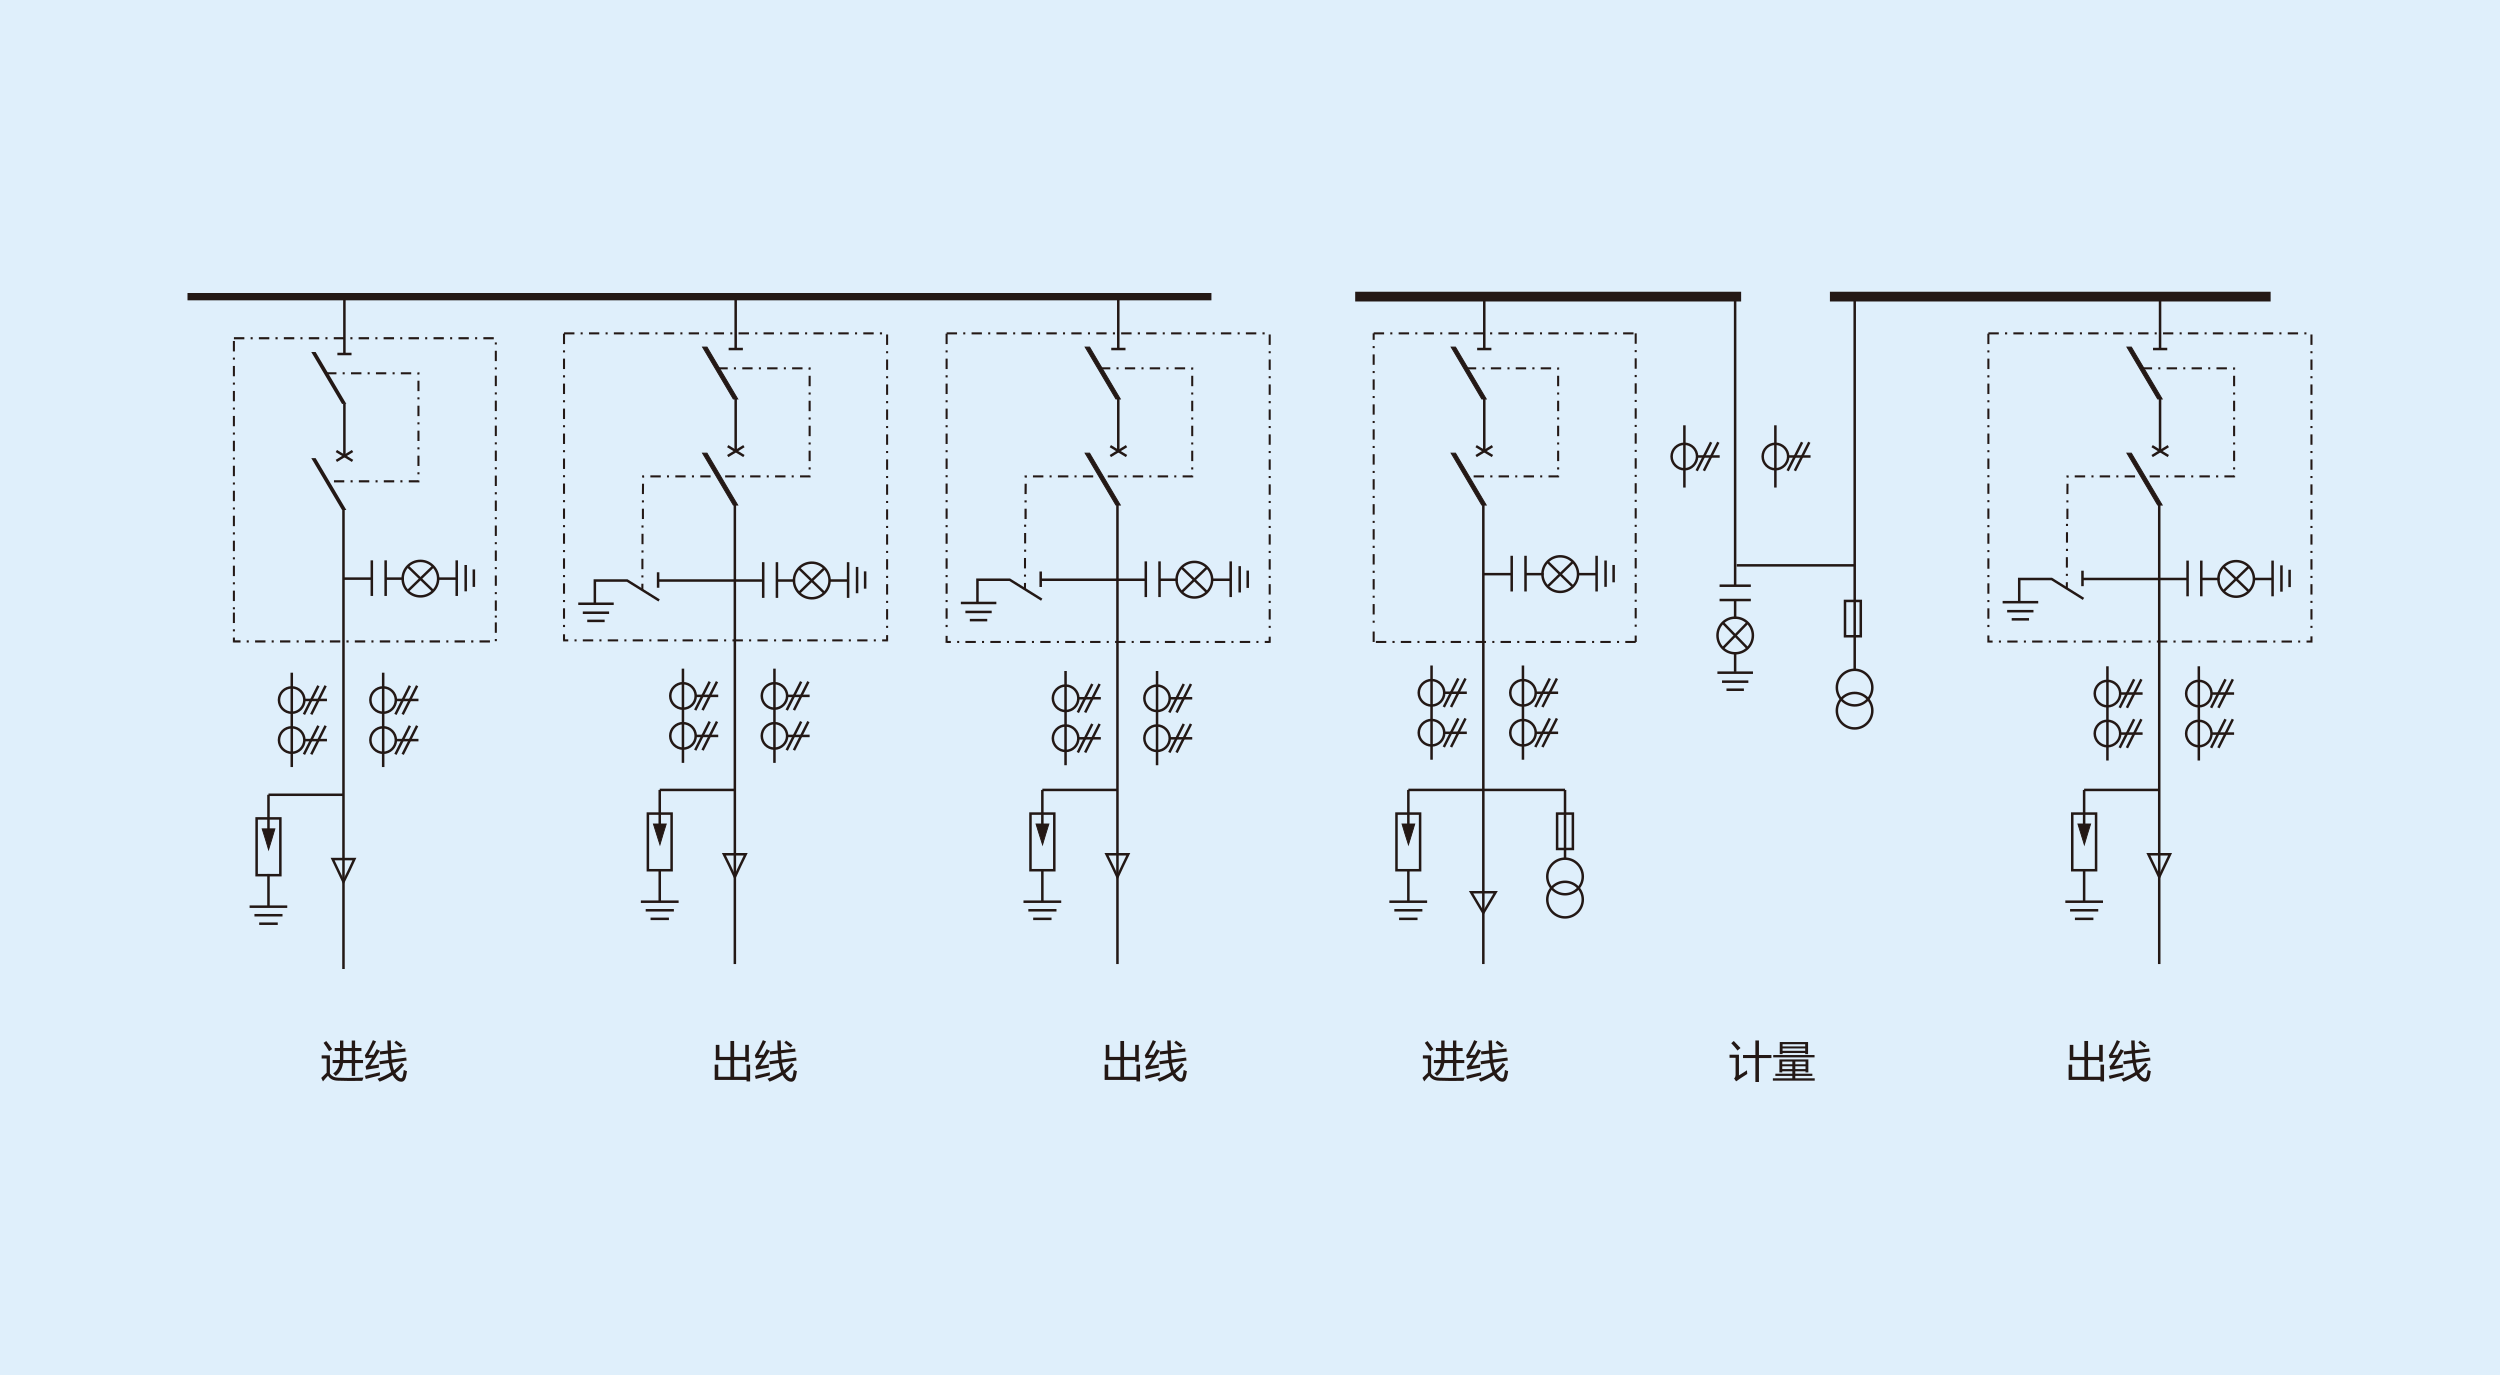 <?xml version="1.0" encoding="utf-8"?>
<!-- Generator: Adobe Illustrator 24.0.1, SVG Export Plug-In . SVG Version: 6.00 Build 0)  -->
<svg version="1.1" id="图层_1" xmlns="http://www.w3.org/2000/svg" xmlns:xlink="http://www.w3.org/1999/xlink" x="0px" y="0px"
	 viewBox="0 0 1000 550" style="enable-background:new 0 0 1000 550;" xml:space="preserve">
<style type="text/css">
	.st0{fill:#7B7E89;}
	.st1{fill:#DFEFFB;}
	.st2{clip-path:url(#SVGID_2_);}
	.st3{clip-path:url(#SVGID_6_);fill:url(#SVGID_7_);}
	.st4{clip-path:url(#SVGID_9_);fill:url(#SVGID_10_);}
	.st5{clip-path:url(#SVGID_12_);fill:url(#SVGID_13_);}
	.st6{clip-path:url(#SVGID_15_);fill:url(#SVGID_16_);}
	.st7{clip-path:url(#SVGID_18_);fill:url(#SVGID_19_);}
	.st8{clip-path:url(#SVGID_21_);fill:url(#SVGID_22_);}
	.st9{clip-path:url(#SVGID_24_);fill:url(#SVGID_25_);}
	.st10{clip-path:url(#SVGID_27_);fill:url(#SVGID_28_);}
	.st11{clip-path:url(#SVGID_30_);fill:url(#SVGID_31_);}
	.st12{fill:#231815;}
	.st13{clip-path:url(#SVGID_33_);fill:url(#SVGID_34_);}
	.st14{clip-path:url(#SVGID_36_);fill:url(#SVGID_37_);}
	.st15{clip-path:url(#SVGID_39_);fill:url(#SVGID_40_);}
	.st16{clip-path:url(#SVGID_42_);fill:url(#SVGID_43_);}
	.st17{clip-path:url(#SVGID_45_);fill:url(#SVGID_46_);}
	.st18{clip-path:url(#SVGID_48_);}
	.st19{fill:#3E3A39;}
	.st20{fill-rule:evenodd;clip-rule:evenodd;fill:#030B26;}
	.st21{fill:#727171;}
	.st22{clip-path:url(#SVGID_52_);}
	.st23{fill-rule:evenodd;clip-rule:evenodd;fill:#FFFFFF;}
	.st24{fill-rule:evenodd;clip-rule:evenodd;fill:#231815;}
	.st25{fill:none;stroke:#231815;stroke-width:1.622;stroke-miterlimit:22.926;}
	.st26{fill:none;stroke:#595757;stroke-width:0.409;stroke-miterlimit:10;}
	.st27{fill:none;stroke:#231815;stroke-width:0.934;stroke-miterlimit:10;}
	.st28{fill:none;stroke:#231815;stroke-width:0.353;stroke-miterlimit:10;}
	.st29{fill:none;stroke:#231815;stroke-width:0.375;stroke-miterlimit:10;}
	.st30{fill:none;stroke:#231815;stroke-width:1.073;stroke-miterlimit:10;}
	.st31{fill:none;stroke:#231815;stroke-width:0.409;stroke-miterlimit:10;}
	.st32{fill:none;stroke:#231815;stroke-width:1.005;stroke-miterlimit:10;}
	.st33{fill:none;stroke:#231815;stroke-width:0.384;stroke-miterlimit:10;}
	.st34{fill:none;stroke:#231815;stroke-width:1.138;stroke-miterlimit:10;}
	.st35{fill:none;stroke:#231815;stroke-width:0.434;stroke-miterlimit:10;}
	.st36{fill:none;stroke:#231815;stroke-width:0.971;stroke-miterlimit:10;}
	.st37{fill:none;stroke:#231815;stroke-width:0.37;stroke-miterlimit:10;}
	.st38{fill:none;stroke:#231815;stroke-width:0.654;stroke-linecap:round;stroke-linejoin:round;stroke-miterlimit:10;}
	.st39{fill:none;stroke:#231815;stroke-width:0.639;stroke-linecap:round;stroke-linejoin:round;stroke-miterlimit:10;}
	.st40{fill:none;stroke:#231815;stroke-width:0.639;stroke-linecap:round;stroke-linejoin:bevel;stroke-miterlimit:10;}
	.st41{fill:none;stroke:#231815;stroke-width:1.279;stroke-linecap:round;stroke-linejoin:round;stroke-miterlimit:10;}
	.st42{fill:none;stroke:#231815;stroke-width:1.279;stroke-linecap:round;stroke-linejoin:round;stroke-miterlimit:1;}
	.st43{fill:none;stroke:#231815;stroke-width:1.279;stroke-linecap:round;stroke-linejoin:bevel;stroke-miterlimit:10;}
</style>
<rect class="st1" width="1000" height="550"/>
<g>
	<line class="st32" x1="137.39" y1="203.93" x2="137.39" y2="387.6"/>
	<line class="st32" x1="148.73" y1="231.45" x2="137.39" y2="231.45"/>
	<line class="st32" x1="148.73" y1="224.14" x2="148.73" y2="238.38"/>
	<line class="st32" x1="154.26" y1="224.14" x2="154.26" y2="238.38"/>
	<line class="st32" x1="161.57" y1="231.45" x2="154.26" y2="231.45"/>
	<line class="st32" x1="182.69" y1="231.45" x2="175.06" y2="231.45"/>
	<line class="st32" x1="182.69" y1="224.14" x2="182.69" y2="238.38"/>
	<line class="st32" x1="186.28" y1="226" x2="186.28" y2="236.53"/>
	<line class="st32" x1="189.54" y1="227.77" x2="189.54" y2="234.76"/>
	<path class="st32" d="M168.17,238.55c3.87,0,7.09-3.13,7.09-7.1c0-3.92-3.22-7.1-7.09-7.1c-3.92,0-7.1,3.18-7.1,7.1
		C161.07,235.41,164.25,238.55,168.17,238.55z"/>
	<line class="st32" x1="173.29" y1="226.54" x2="163.09" y2="236.41"/>
	<line class="st32" x1="163.09" y1="226.54" x2="173.29" y2="236.41"/>
	<rect x="75" y="117.2" class="st24" width="409.57" height="2.93"/>
	<line class="st32" x1="137.76" y1="161.58" x2="137.76" y2="182.51"/>
	<line class="st32" x1="137.76" y1="119.18" x2="137.76" y2="141.27"/>
	<line class="st32" x1="140.61" y1="141.6" x2="134.95" y2="141.6"/>
	<line class="st32" x1="141.02" y1="184.36" x2="134.54" y2="180.4"/>
	<line class="st32" x1="134.54" y1="184.36" x2="141.02" y2="180.4"/>
	<polygon class="st32" points="137.39,352.76 139.62,348.22 141.76,343.63 137.39,343.63 133.05,343.63 135.24,348.22 	"/>
	<line class="st32" x1="107.39" y1="349.58" x2="107.39" y2="362.67"/>
	<line class="st32" x1="114.9" y1="362.67" x2="99.84" y2="362.67"/>
	<line class="st32" x1="113" y1="366.09" x2="101.78" y2="366.09"/>
	<line class="st32" x1="111.1" y1="369.48" x2="103.67" y2="369.48"/>
	<rect x="102.65" y="327.36" class="st32" width="9.49" height="22.71"/>
	<polygon class="st12" points="107.43,339.88 108.71,335.71 109.95,331.54 107.43,331.54 104.87,331.54 106.19,335.71 	"/>
	<polygon class="st33" points="107.43,339.88 108.71,335.71 109.95,331.54 107.43,331.54 104.87,331.54 106.19,335.71 	"/>
	<line class="st32" x1="107.39" y1="317.91" x2="107.39" y2="332.45"/>
	<line class="st32" x1="137.39" y1="317.91" x2="107.39" y2="317.91"/>
	<rect x="93.57" y="134.86" class="st12" width="4.17" height="0.87"/>
	<rect x="100.25" y="134.86" class="st12" width="0.82" height="0.87"/>
	<rect x="103.55" y="134.86" class="st12" width="4.17" height="0.87"/>
	<rect x="110.19" y="134.86" class="st12" width="0.87" height="0.87"/>
	<rect x="113.54" y="134.86" class="st12" width="4.17" height="0.87"/>
	<rect x="120.18" y="134.86" class="st12" width="0.82" height="0.87"/>
	<rect x="123.52" y="134.86" class="st12" width="4.17" height="0.87"/>
	<rect x="130.17" y="134.86" class="st12" width="0.83" height="0.87"/>
	<rect x="133.51" y="134.86" class="st12" width="4.12" height="0.87"/>
	<rect x="140.15" y="134.86" class="st12" width="0.83" height="0.87"/>
	<rect x="143.45" y="134.86" class="st12" width="4.17" height="0.87"/>
	<rect x="150.14" y="134.86" class="st12" width="0.83" height="0.87"/>
	<rect x="153.44" y="134.86" class="st12" width="4.17" height="0.87"/>
	<rect x="160.08" y="134.86" class="st12" width="0.82" height="0.87"/>
	<rect x="163.42" y="134.86" class="st12" width="4.17" height="0.87"/>
	<rect x="170.07" y="134.86" class="st12" width="0.82" height="0.87"/>
	<rect x="173.41" y="134.86" class="st12" width="4.12" height="0.87"/>
	<rect x="180.05" y="134.86" class="st12" width="0.82" height="0.87"/>
	<rect x="183.4" y="134.86" class="st12" width="4.12" height="0.87"/>
	<rect x="190.04" y="134.86" class="st12" width="0.83" height="0.87"/>
	<rect x="193.34" y="134.86" class="st12" width="4.17" height="0.87"/>
	<rect x="197.92" y="136.97" class="st12" width="0.82" height="0.83"/>
	<rect x="197.92" y="140.31" class="st12" width="0.82" height="4.13"/>
	<rect x="197.92" y="146.96" class="st12" width="0.82" height="0.82"/>
	<rect x="197.92" y="150.27" class="st12" width="0.82" height="4.17"/>
	<rect x="197.92" y="156.95" class="st12" width="0.82" height="0.83"/>
	<rect x="197.92" y="160.26" class="st12" width="0.82" height="4.17"/>
	<rect x="197.92" y="166.94" class="st12" width="0.82" height="0.82"/>
	<rect x="197.92" y="170.25" class="st12" width="0.82" height="4.17"/>
	<rect x="197.92" y="176.93" class="st12" width="0.82" height="0.82"/>
	<rect x="197.92" y="180.24" class="st12" width="0.82" height="4.17"/>
	<rect x="197.92" y="186.88" class="st12" width="0.82" height="0.87"/>
	<rect x="197.92" y="190.23" class="st12" width="0.82" height="4.17"/>
	<rect x="197.92" y="196.87" class="st12" width="0.82" height="0.87"/>
	<rect x="197.92" y="200.22" class="st12" width="0.82" height="4.17"/>
	<rect x="197.92" y="206.87" class="st12" width="0.82" height="0.82"/>
	<rect x="197.92" y="210.21" class="st12" width="0.82" height="4.17"/>
	<rect x="197.92" y="216.86" class="st12" width="0.82" height="0.82"/>
	<rect x="197.92" y="220.2" class="st12" width="0.82" height="4.17"/>
	<rect x="197.92" y="226.84" class="st12" width="0.82" height="0.82"/>
	<rect x="197.92" y="230.19" class="st12" width="0.82" height="4.13"/>
	<rect x="197.92" y="236.84" class="st12" width="0.82" height="0.82"/>
	<rect x="197.92" y="240.18" class="st12" width="0.82" height="4.13"/>
	<rect x="197.92" y="248.96" class="st12" width="0.82" height="4.17"/>
	<rect x="197.92" y="255.6" class="st12" width="0.82" height="0.87"/>
	<rect x="191.81" y="256.14" class="st12" width="4.17" height="0.87"/>
	<rect x="188.47" y="256.14" class="st12" width="0.87" height="0.87"/>
	<rect x="181.83" y="256.14" class="st12" width="4.17" height="0.87"/>
	<rect x="178.52" y="256.14" class="st12" width="0.82" height="0.87"/>
	<rect x="171.84" y="256.14" class="st12" width="4.17" height="0.87"/>
	<rect x="168.54" y="256.14" class="st12" width="0.82" height="0.87"/>
	<rect x="161.9" y="256.14" class="st12" width="4.12" height="0.87"/>
	<rect x="158.55" y="256.14" class="st12" width="0.83" height="0.87"/>
	<rect x="151.91" y="256.14" class="st12" width="4.17" height="0.87"/>
	<rect x="148.57" y="256.14" class="st12" width="0.82" height="0.87"/>
	<rect x="141.93" y="256.14" class="st12" width="4.16" height="0.87"/>
	<rect x="138.58" y="256.14" class="st12" width="0.87" height="0.87"/>
	<rect x="131.94" y="256.14" class="st12" width="4.17" height="0.87"/>
	<rect x="128.64" y="256.14" class="st12" width="0.83" height="0.87"/>
	<rect x="122" y="256.14" class="st12" width="4.13" height="0.87"/>
	<rect x="118.65" y="256.14" class="st12" width="0.82" height="0.87"/>
	<rect x="112.01" y="256.14" class="st12" width="4.13" height="0.87"/>
	<rect x="108.67" y="256.14" class="st12" width="0.82" height="0.87"/>
	<rect x="102.03" y="256.14" class="st12" width="4.16" height="0.87"/>
	<rect x="98.68" y="256.14" class="st12" width="0.83" height="0.87"/>
	<polygon class="st12" points="93.57,257.01 96.21,257.01 96.21,256.14 93.57,256.14 93.15,256.59 	"/>
	<polygon class="st12" points="93.57,257.01 93.15,257.01 93.15,256.59 	"/>
	<rect x="93.15" y="255.02" class="st12" width="0.82" height="1.57"/>
	<rect x="93.15" y="251.72" class="st12" width="0.82" height="0.83"/>
	<rect x="93.15" y="245.04" class="st12" width="0.82" height="4.17"/>
	<rect x="93.15" y="242.9" class="st12" width="0.82" height="0.82"/>
	<rect x="93.15" y="236.26" class="st12" width="0.82" height="4.17"/>
	<rect x="93.15" y="232.91" class="st12" width="0.82" height="0.83"/>
	<rect x="93.15" y="226.27" class="st12" width="0.82" height="4.17"/>
	<rect x="93.15" y="222.92" class="st12" width="0.82" height="0.83"/>
	<rect x="93.15" y="216.28" class="st12" width="0.82" height="4.17"/>
	<rect x="93.15" y="212.93" class="st12" width="0.82" height="0.86"/>
	<rect x="93.15" y="206.29" class="st12" width="0.82" height="4.17"/>
	<rect x="93.15" y="202.98" class="st12" width="0.82" height="0.82"/>
	<rect x="93.15" y="196.3" class="st12" width="0.82" height="4.17"/>
	<rect x="93.15" y="192.99" class="st12" width="0.82" height="0.83"/>
	<rect x="93.15" y="186.3" class="st12" width="0.82" height="4.17"/>
	<rect x="93.15" y="183" class="st12" width="0.82" height="0.82"/>
	<rect x="93.15" y="176.31" class="st12" width="0.82" height="4.17"/>
	<rect x="93.15" y="173.01" class="st12" width="0.82" height="0.83"/>
	<rect x="93.15" y="166.37" class="st12" width="0.82" height="4.13"/>
	<rect x="93.15" y="163.02" class="st12" width="0.82" height="0.82"/>
	<rect x="93.15" y="156.38" class="st12" width="0.82" height="4.13"/>
	<rect x="93.15" y="153.03" class="st12" width="0.82" height="0.83"/>
	<rect x="93.15" y="146.38" class="st12" width="0.82" height="4.13"/>
	<rect x="93.15" y="143.04" class="st12" width="0.82" height="0.82"/>
	<rect x="93.15" y="136.4" class="st12" width="0.82" height="4.17"/>
	<rect x="130.41" y="148.9" class="st12" width="4.17" height="0.83"/>
	<rect x="137.06" y="148.9" class="st12" width="0.82" height="0.83"/>
	<rect x="140.4" y="148.9" class="st12" width="4.17" height="0.83"/>
	<rect x="147.05" y="148.9" class="st12" width="0.82" height="0.83"/>
	<rect x="150.38" y="148.9" class="st12" width="4.13" height="0.83"/>
	<rect x="157.03" y="148.9" class="st12" width="0.83" height="0.83"/>
	<rect x="160.33" y="148.9" class="st12" width="4.16" height="0.83"/>
	<polygon class="st12" points="167.38,148.9 167.01,148.9 167.01,149.73 167.38,149.73 167.79,149.32 	"/>
	<polygon class="st12" points="167.38,148.9 167.79,148.9 167.79,149.32 	"/>
	<rect x="166.97" y="149.32" class="st12" width="0.82" height="0.45"/>
	<rect x="166.97" y="152.29" class="st12" width="0.82" height="4.17"/>
	<rect x="166.97" y="158.93" class="st12" width="0.82" height="0.82"/>
	<rect x="166.97" y="162.28" class="st12" width="0.82" height="4.17"/>
	<rect x="166.97" y="168.92" class="st12" width="0.82" height="0.83"/>
	<rect x="166.97" y="172.27" class="st12" width="0.82" height="4.13"/>
	<rect x="166.97" y="178.92" class="st12" width="0.82" height="0.83"/>
	<rect x="166.97" y="182.26" class="st12" width="0.82" height="4.13"/>
	<rect x="166.97" y="188.9" class="st12" width="0.82" height="0.83"/>
	<polygon class="st12" points="167.79,192.54 167.79,192.21 166.97,192.21 166.97,192.54 167.38,192.95 	"/>
	<polygon class="st12" points="167.79,192.54 167.79,192.95 167.38,192.95 	"/>
	<rect x="163.51" y="192.09" class="st12" width="3.88" height="0.87"/>
	<rect x="160.16" y="192.09" class="st12" width="0.82" height="0.87"/>
	<rect x="153.52" y="192.09" class="st12" width="4.17" height="0.87"/>
	<rect x="150.22" y="192.09" class="st12" width="0.82" height="0.87"/>
	<rect x="143.54" y="192.09" class="st12" width="4.17" height="0.87"/>
	<rect x="140.23" y="192.09" class="st12" width="0.83" height="0.87"/>
	<rect x="133.59" y="192.09" class="st12" width="4.12" height="0.87"/>
	<rect x="130.41" y="192.09" class="st12" width="0.66" height="0.87"/>
	<polygon class="st12" points="124.51,140.81 126.25,140.81 138.54,161.58 136.81,161.58 	"/>
	<polygon class="st12" points="124.51,183.25 126.25,183.25 138.54,204.01 136.81,204.01 	"/>
	<rect x="542.58" y="117.2" class="st12" width="153.37" height="2.89"/>
	<rect x="542.58" y="117.2" class="st32" width="153.37" height="2.89"/>
	<line class="st32" x1="694.05" y1="119.39" x2="694.05" y2="234.27"/>
	<line class="st32" x1="700.33" y1="234.28" x2="687.83" y2="234.28"/>
	<line class="st32" x1="700.33" y1="240.01" x2="687.83" y2="240.01"/>
	<line class="st32" x1="694.05" y1="247.57" x2="694.05" y2="240.3"/>
	<line class="st32" x1="694.05" y1="268.75" x2="694.05" y2="261.11"/>
	<path class="st32" d="M701.15,254.17c0,3.96-3.13,7.14-7.1,7.14c-3.92,0-7.05-3.18-7.05-7.14c0-3.92,3.13-7.1,7.05-7.1
		C698.02,247.07,701.15,250.25,701.15,254.17z"/>
	<line class="st32" x1="699.01" y1="259.29" x2="689.14" y2="249.1"/>
	<line class="st32" x1="699.01" y1="249.1" x2="689.14" y2="259.29"/>
	<line class="st32" x1="701.19" y1="269.07" x2="686.96" y2="269.07"/>
	<line class="st32" x1="699.34" y1="272.67" x2="688.81" y2="272.67"/>
	<line class="st32" x1="697.56" y1="275.89" x2="690.59" y2="275.89"/>
	<rect x="738" y="240.38" class="st32" width="6.31" height="14.12"/>
	<line class="st32" x1="741.88" y1="119.39" x2="741.88" y2="267.96"/>
	<path class="st32" d="M741.88,282.16c3.88,0,7.05-3.22,7.05-7.14c0-3.88-3.18-7.1-7.05-7.1c-3.96,0-7.14,3.22-7.14,7.1
		C734.74,278.94,737.92,282.16,741.88,282.16z"/>
	<path class="st32" d="M741.88,291.37c3.88,0,7.05-3.18,7.05-7.1c0-3.92-3.18-7.1-7.05-7.1c-3.96,0-7.14,3.18-7.14,7.1
		C734.74,288.19,737.92,291.37,741.88,291.37z"/>
	<line class="st32" x1="741.88" y1="226.14" x2="694.68" y2="226.14"/>
	<path class="st32" d="M673.76,187.71c2.8,0,5.07-2.31,5.07-5.12c0-2.8-2.27-5.08-5.07-5.08c-2.81,0-5.12,2.27-5.12,5.08
		C668.64,185.4,670.95,187.71,673.76,187.71z"/>
	<line class="st32" x1="687.87" y1="182.59" x2="678.79" y2="182.59"/>
	<line class="st32" x1="687.33" y1="176.89" x2="681.55" y2="188.29"/>
	<line class="st32" x1="684.44" y1="176.89" x2="678.67" y2="188.29"/>
	<line class="st32" x1="673.76" y1="170.12" x2="673.76" y2="195.02"/>
	<path class="st32" d="M710.15,187.71c2.81,0,5.12-2.31,5.12-5.12c0-2.8-2.31-5.08-5.12-5.08c-2.81,0-5.08,2.27-5.08,5.08
		C705.07,185.4,707.34,187.71,710.15,187.71z"/>
	<line class="st32" x1="724.22" y1="182.59" x2="715.22" y2="182.59"/>
	<line class="st32" x1="723.72" y1="176.89" x2="717.95" y2="188.29"/>
	<line class="st32" x1="720.83" y1="176.89" x2="715.06" y2="188.29"/>
	<line class="st32" x1="710.15" y1="170.12" x2="710.15" y2="195.02"/>
	<line class="st32" x1="293.94" y1="201.95" x2="293.94" y2="385.62"/>
	<line class="st32" x1="305.28" y1="232.21" x2="263.24" y2="232.21"/>
	<line class="st32" x1="305.28" y1="224.87" x2="305.28" y2="239.15"/>
	<line class="st32" x1="310.77" y1="224.87" x2="310.77" y2="239.15"/>
	<line class="st32" x1="318.03" y1="232.21" x2="310.77" y2="232.21"/>
	<line class="st32" x1="339.24" y1="232.21" x2="331.57" y2="232.21"/>
	<line class="st32" x1="339.24" y1="224.87" x2="339.24" y2="239.15"/>
	<line class="st32" x1="342.83" y1="226.77" x2="342.83" y2="237.29"/>
	<line class="st32" x1="346.05" y1="228.54" x2="346.05" y2="235.47"/>
	<path class="st32" d="M324.72,239.31c3.88,0,7.1-3.22,7.1-7.1c0-3.92-3.22-7.14-7.1-7.14c-3.92,0-7.14,3.22-7.14,7.14
		C317.58,236.09,320.8,239.31,324.72,239.31z"/>
	<line class="st32" x1="329.75" y1="227.3" x2="319.6" y2="237.17"/>
	<line class="st32" x1="319.6" y1="227.3" x2="329.75" y2="237.17"/>
	<line class="st32" x1="294.27" y1="159.55" x2="294.27" y2="180.52"/>
	<line class="st32" x1="294.27" y1="117.2" x2="294.27" y2="139.24"/>
	<line class="st32" x1="297.15" y1="139.61" x2="291.46" y2="139.61"/>
	<line class="st32" x1="297.57" y1="182.42" x2="291.09" y2="178.46"/>
	<line class="st32" x1="291.09" y1="182.42" x2="297.57" y2="178.46"/>
	<polygon class="st32" points="293.94,350.81 296.08,346.23 298.27,341.7 293.94,341.7 289.56,341.7 291.79,346.23 	"/>
	<line class="st32" x1="263.9" y1="347.64" x2="263.9" y2="360.68"/>
	<line class="st32" x1="271.45" y1="360.68" x2="256.34" y2="360.68"/>
	<line class="st32" x1="269.55" y1="364.11" x2="258.28" y2="364.11"/>
	<line class="st32" x1="267.57" y1="367.54" x2="260.22" y2="367.54"/>
	<rect x="259.15" y="325.43" class="st32" width="9.49" height="22.66"/>
	<polygon class="st24" points="263.98,337.89 265.21,333.72 266.49,329.6 263.98,329.6 261.38,329.6 262.66,333.72 	"/>
	<polygon class="st33" points="263.98,337.89 265.21,333.72 266.49,329.6 263.98,329.6 261.38,329.6 262.66,333.72 	"/>
	<line class="st32" x1="263.9" y1="315.97" x2="263.9" y2="330.51"/>
	<line class="st32" x1="293.94" y1="315.97" x2="263.9" y2="315.97"/>
	<rect x="225.61" y="132.93" class="st12" width="4.17" height="0.83"/>
	<rect x="232.25" y="132.93" class="st12" width="0.82" height="0.83"/>
	<rect x="235.59" y="132.93" class="st12" width="4.12" height="0.83"/>
	<rect x="242.23" y="132.93" class="st12" width="0.83" height="0.83"/>
	<rect x="245.54" y="132.93" class="st12" width="4.17" height="0.83"/>
	<rect x="252.22" y="132.93" class="st12" width="0.82" height="0.83"/>
	<rect x="255.52" y="132.93" class="st12" width="4.17" height="0.83"/>
	<rect x="262.16" y="132.93" class="st12" width="0.82" height="0.83"/>
	<rect x="265.51" y="132.93" class="st12" width="4.17" height="0.83"/>
	<rect x="272.15" y="132.93" class="st12" width="0.82" height="0.83"/>
	<rect x="275.49" y="132.93" class="st12" width="4.12" height="0.83"/>
	<rect x="282.14" y="132.93" class="st12" width="0.82" height="0.83"/>
	<rect x="285.48" y="132.93" class="st12" width="4.13" height="0.83"/>
	<rect x="292.12" y="132.93" class="st12" width="0.82" height="0.83"/>
	<rect x="295.42" y="132.93" class="st12" width="4.17" height="0.83"/>
	<rect x="302.06" y="132.93" class="st12" width="0.87" height="0.83"/>
	<rect x="305.41" y="132.93" class="st12" width="4.17" height="0.83"/>
	<rect x="312.05" y="132.93" class="st12" width="0.82" height="0.83"/>
	<rect x="315.39" y="132.93" class="st12" width="4.17" height="0.83"/>
	<rect x="322.03" y="132.93" class="st12" width="0.82" height="0.83"/>
	<rect x="325.38" y="132.93" class="st12" width="4.12" height="0.83"/>
	<rect x="332.02" y="132.93" class="st12" width="0.83" height="0.83"/>
	<rect x="335.32" y="132.93" class="st12" width="4.17" height="0.83"/>
	<rect x="342.01" y="132.93" class="st12" width="0.82" height="0.83"/>
	<rect x="345.31" y="132.93" class="st12" width="4.17" height="0.83"/>
	<rect x="351.95" y="132.93" class="st12" width="0.87" height="0.83"/>
	<rect x="354.43" y="133.79" class="st12" width="0.82" height="4.17"/>
	<rect x="354.43" y="140.48" class="st12" width="0.82" height="0.82"/>
	<rect x="354.43" y="143.79" class="st12" width="0.82" height="4.17"/>
	<rect x="354.43" y="150.47" class="st12" width="0.82" height="0.83"/>
	<rect x="354.43" y="153.77" class="st12" width="0.82" height="4.17"/>
	<rect x="354.43" y="160.42" class="st12" width="0.82" height="0.87"/>
	<rect x="354.43" y="163.77" class="st12" width="0.82" height="4.17"/>
	<rect x="354.43" y="170.41" class="st12" width="0.82" height="0.82"/>
	<rect x="354.43" y="173.75" class="st12" width="0.82" height="4.17"/>
	<rect x="354.43" y="180.4" class="st12" width="0.82" height="0.82"/>
	<rect x="354.43" y="183.75" class="st12" width="0.82" height="4.17"/>
	<rect x="354.43" y="190.4" class="st12" width="0.82" height="0.82"/>
	<rect x="354.43" y="193.74" class="st12" width="0.82" height="4.17"/>
	<rect x="354.43" y="200.38" class="st12" width="0.82" height="0.82"/>
	<rect x="354.43" y="203.73" class="st12" width="0.82" height="4.13"/>
	<rect x="354.43" y="210.37" class="st12" width="0.82" height="0.83"/>
	<rect x="354.43" y="213.72" class="st12" width="0.82" height="4.13"/>
	<rect x="354.43" y="220.36" class="st12" width="0.82" height="0.82"/>
	<rect x="354.43" y="223.67" class="st12" width="0.82" height="4.17"/>
	<rect x="354.43" y="230.35" class="st12" width="0.82" height="0.83"/>
	<rect x="354.43" y="233.66" class="st12" width="0.82" height="4.17"/>
	<rect x="354.43" y="240.34" class="st12" width="0.82" height="0.83"/>
	<rect x="354.43" y="243.65" class="st12" width="0.82" height="4.17"/>
	<rect x="354.43" y="250.33" class="st12" width="0.82" height="0.83"/>
	<polygon class="st12" points="355.25,256.15 355.25,254.05 354.43,254.05 354.43,256.15 354.84,256.56 	"/>
	<polygon class="st12" points="355.25,256.15 355.25,256.56 354.84,256.56 	"/>
	<rect x="352.86" y="255.74" class="st12" width="1.98" height="0.82"/>
	<rect x="349.52" y="255.74" class="st12" width="0.82" height="0.82"/>
	<rect x="342.88" y="255.74" class="st12" width="4.12" height="0.82"/>
	<rect x="339.53" y="255.74" class="st12" width="0.83" height="0.82"/>
	<rect x="332.89" y="255.74" class="st12" width="4.17" height="0.82"/>
	<rect x="329.54" y="255.74" class="st12" width="0.87" height="0.82"/>
	<rect x="322.9" y="255.74" class="st12" width="4.17" height="0.82"/>
	<rect x="319.6" y="255.74" class="st12" width="0.82" height="0.82"/>
	<rect x="312.91" y="255.74" class="st12" width="4.17" height="0.82"/>
	<rect x="309.62" y="255.74" class="st12" width="0.82" height="0.82"/>
	<rect x="302.97" y="255.74" class="st12" width="4.12" height="0.82"/>
	<rect x="299.63" y="255.74" class="st12" width="0.83" height="0.82"/>
	<rect x="292.99" y="255.74" class="st12" width="4.17" height="0.82"/>
	<rect x="289.64" y="255.74" class="st12" width="0.82" height="0.82"/>
	<rect x="283" y="255.74" class="st12" width="4.17" height="0.82"/>
	<rect x="279.66" y="255.74" class="st12" width="0.87" height="0.82"/>
	<rect x="273.02" y="255.74" class="st12" width="4.17" height="0.82"/>
	<rect x="269.71" y="255.74" class="st12" width="0.83" height="0.82"/>
	<rect x="263.03" y="255.74" class="st12" width="4.17" height="0.82"/>
	<rect x="259.73" y="255.74" class="st12" width="0.82" height="0.82"/>
	<rect x="253.08" y="255.74" class="st12" width="4.13" height="0.82"/>
	<rect x="249.75" y="255.74" class="st12" width="0.82" height="0.82"/>
	<rect x="243.1" y="255.74" class="st12" width="4.16" height="0.82"/>
	<rect x="239.76" y="255.74" class="st12" width="0.83" height="0.82"/>
	<rect x="233.12" y="255.74" class="st12" width="4.17" height="0.82"/>
	<rect x="229.81" y="255.74" class="st12" width="0.82" height="0.82"/>
	<polygon class="st12" points="225.61,256.56 227.3,256.56 227.3,255.74 225.61,255.74 225.19,256.15 	"/>
	<polygon class="st12" points="225.61,256.56 225.19,256.56 225.19,256.15 	"/>
	<rect x="225.19" y="253.71" class="st12" width="0.83" height="2.44"/>
	<rect x="225.19" y="249.96" class="st12" width="0.83" height="0.87"/>
	<rect x="225.19" y="243.32" class="st12" width="0.83" height="4.17"/>
	<rect x="225.19" y="240.01" class="st12" width="0.83" height="0.83"/>
	<rect x="225.19" y="233.33" class="st12" width="0.83" height="4.17"/>
	<rect x="225.19" y="230.02" class="st12" width="0.83" height="0.83"/>
	<rect x="225.19" y="223.33" class="st12" width="0.83" height="4.17"/>
	<rect x="225.19" y="220.03" class="st12" width="0.83" height="0.82"/>
	<rect x="225.19" y="213.34" class="st12" width="0.83" height="4.17"/>
	<rect x="225.19" y="210.04" class="st12" width="0.83" height="0.83"/>
	<rect x="225.19" y="203.4" class="st12" width="0.83" height="4.13"/>
	<rect x="225.19" y="200.05" class="st12" width="0.83" height="0.83"/>
	<rect x="225.19" y="193.41" class="st12" width="0.83" height="4.13"/>
	<rect x="225.19" y="190.07" class="st12" width="0.83" height="0.82"/>
	<rect x="225.19" y="183.41" class="st12" width="0.83" height="4.17"/>
	<rect x="225.19" y="180.07" class="st12" width="0.83" height="0.82"/>
	<rect x="225.19" y="173.42" class="st12" width="0.83" height="4.17"/>
	<rect x="225.19" y="170.08" class="st12" width="0.83" height="0.82"/>
	<rect x="225.19" y="163.44" class="st12" width="0.83" height="4.17"/>
	<rect x="225.19" y="160.09" class="st12" width="0.83" height="0.83"/>
	<rect x="225.19" y="153.44" class="st12" width="0.83" height="4.17"/>
	<rect x="225.19" y="150.1" class="st12" width="0.83" height="0.87"/>
	<rect x="225.19" y="143.45" class="st12" width="0.83" height="4.17"/>
	<rect x="225.19" y="140.15" class="st12" width="0.83" height="0.82"/>
	<rect x="225.19" y="133.46" class="st12" width="0.83" height="4.17"/>
	<rect x="286.92" y="146.92" class="st12" width="4.17" height="0.82"/>
	<rect x="293.56" y="146.92" class="st12" width="0.83" height="0.82"/>
	<rect x="296.91" y="146.92" class="st12" width="4.12" height="0.82"/>
	<rect x="303.55" y="146.92" class="st12" width="0.82" height="0.82"/>
	<rect x="306.85" y="146.92" class="st12" width="4.17" height="0.82"/>
	<rect x="313.54" y="146.92" class="st12" width="0.82" height="0.82"/>
	<rect x="316.84" y="146.92" class="st12" width="4.17" height="0.82"/>
	<polygon class="st12" points="323.85,146.92 323.48,146.92 323.48,147.75 323.85,147.75 324.26,147.33 	"/>
	<polygon class="st12" points="323.85,146.92 324.26,146.92 324.26,147.33 	"/>
	<rect x="323.44" y="147.33" class="st12" width="0.83" height="0.5"/>
	<rect x="323.44" y="150.31" class="st12" width="0.83" height="4.17"/>
	<rect x="323.44" y="156.99" class="st12" width="0.83" height="0.83"/>
	<rect x="323.44" y="160.3" class="st12" width="0.83" height="4.17"/>
	<rect x="323.44" y="166.98" class="st12" width="0.83" height="0.83"/>
	<rect x="323.44" y="170.29" class="st12" width="0.83" height="4.17"/>
	<rect x="323.44" y="176.98" class="st12" width="0.83" height="0.82"/>
	<rect x="323.44" y="180.28" class="st12" width="0.83" height="4.17"/>
	<rect x="323.44" y="186.93" class="st12" width="0.83" height="0.87"/>
	<polygon class="st12" points="324.26,190.56 324.26,190.27 323.44,190.27 323.44,190.56 323.85,190.97 	"/>
	<polygon class="st12" points="324.26,190.56 324.26,190.97 323.85,190.97 	"/>
	<rect x="320.01" y="190.14" class="st12" width="3.84" height="0.83"/>
	<rect x="316.67" y="190.14" class="st12" width="0.82" height="0.83"/>
	<rect x="310.03" y="190.14" class="st12" width="4.17" height="0.83"/>
	<rect x="306.69" y="190.14" class="st12" width="0.82" height="0.83"/>
	<rect x="300.05" y="190.14" class="st12" width="4.16" height="0.83"/>
	<rect x="296.74" y="190.14" class="st12" width="0.82" height="0.83"/>
	<rect x="290.06" y="190.14" class="st12" width="4.17" height="0.83"/>
	<rect x="286.76" y="190.14" class="st12" width="0.82" height="0.83"/>
	<rect x="280.11" y="190.14" class="st12" width="4.12" height="0.83"/>
	<rect x="276.77" y="190.14" class="st12" width="0.83" height="0.83"/>
	<rect x="270.13" y="190.14" class="st12" width="4.12" height="0.83"/>
	<rect x="266.79" y="190.14" class="st12" width="0.82" height="0.83"/>
	<rect x="260.14" y="190.14" class="st12" width="4.17" height="0.83"/>
	<polygon class="st12" points="257.21,190.97 257.62,190.97 257.62,190.14 257.21,190.14 256.8,190.56 	"/>
	<polygon class="st12" points="256.8,190.56 256.8,190.14 257.21,190.14 	"/>
	<rect x="256.8" y="190.56" class="st12" width="0.86" height="0.42"/>
	<polygon class="st12" points="257.58,197.62 256.76,197.62 256.8,193.49 257.62,193.49 	"/>
	<rect x="256.76" y="200.14" class="st12" width="0.82" height="0.83"/>
	<rect x="256.76" y="203.48" class="st12" width="0.82" height="4.13"/>
	<rect x="256.59" y="210.17" class="st12" width="0.82" height="0.86"/>
	<rect x="256.59" y="213.51" class="st12" width="0.82" height="4.17"/>
	<rect x="256.59" y="220.16" class="st12" width="0.82" height="0.87"/>
	<rect x="256.55" y="223.5" class="st12" width="0.82" height="4.17"/>
	<rect x="256.55" y="230.15" class="st12" width="0.82" height="0.83"/>
	<polygon class="st12" points="257.34,236.01 257.37,233.49 256.55,233.49 256.51,236.01 	"/>
	<polygon class="st12" points="281.02,138.83 282.8,138.83 295.09,159.59 293.32,159.59 	"/>
	<polygon class="st33" points="281.02,138.83 282.8,138.83 295.09,159.59 293.32,159.59 	"/>
	<polygon class="st12" points="281.02,181.27 282.8,181.27 295.09,202.03 293.32,202.03 	"/>
	<polygon class="st33" points="281.02,181.27 282.8,181.27 295.09,202.03 293.32,202.03 	"/>
	<line class="st32" x1="263.24" y1="228.91" x2="263.24" y2="235.1"/>
	<polyline class="st32" points="263.65,240.18 250.86,232.21 237.94,232.21 237.94,241.42 	"/>
	<line class="st32" x1="245.49" y1="241.5" x2="231.3" y2="241.5"/>
	<line class="st32" x1="243.64" y1="245.09" x2="233.12" y2="245.09"/>
	<line class="st32" x1="241.86" y1="248.36" x2="234.89" y2="248.36"/>
	<line class="st32" x1="446.98" y1="201.95" x2="446.98" y2="385.62"/>
	<line class="st32" x1="458.32" y1="231.9" x2="416.28" y2="231.9"/>
	<line class="st32" x1="458.32" y1="224.55" x2="458.32" y2="238.83"/>
	<line class="st32" x1="463.81" y1="224.55" x2="463.81" y2="238.83"/>
	<line class="st32" x1="471.07" y1="231.9" x2="463.81" y2="231.9"/>
	<line class="st32" x1="492.28" y1="231.9" x2="484.61" y2="231.9"/>
	<line class="st32" x1="492.28" y1="224.55" x2="492.28" y2="238.83"/>
	<line class="st32" x1="495.88" y1="226.45" x2="495.88" y2="236.98"/>
	<line class="st32" x1="499.09" y1="228.23" x2="499.09" y2="235.16"/>
	<path class="st32" d="M477.76,239c3.88,0,7.1-3.22,7.1-7.1c0-3.92-3.22-7.14-7.1-7.14c-3.92,0-7.14,3.22-7.14,7.14
		C470.62,235.78,473.84,239,477.76,239z"/>
	<line class="st32" x1="482.8" y1="226.99" x2="472.64" y2="236.85"/>
	<line class="st32" x1="472.64" y1="226.99" x2="482.79" y2="236.85"/>
	<line class="st32" x1="447.31" y1="159.55" x2="447.31" y2="180.52"/>
	<line class="st32" x1="447.31" y1="117.2" x2="447.31" y2="139.24"/>
	<line class="st32" x1="450.2" y1="139.61" x2="444.5" y2="139.61"/>
	<line class="st32" x1="450.61" y1="182.42" x2="444.13" y2="178.46"/>
	<line class="st32" x1="444.13" y1="182.42" x2="450.61" y2="178.46"/>
	<polygon class="st32" points="446.98,350.81 449.12,346.23 451.31,341.7 446.98,341.7 442.6,341.7 444.83,346.23 	"/>
	<line class="st32" x1="416.94" y1="347.64" x2="416.94" y2="360.68"/>
	<line class="st32" x1="424.49" y1="360.68" x2="409.39" y2="360.68"/>
	<line class="st32" x1="422.59" y1="364.11" x2="411.33" y2="364.11"/>
	<line class="st32" x1="420.61" y1="367.54" x2="413.27" y2="367.54"/>
	<rect x="412.19" y="325.43" class="st32" width="9.53" height="22.66"/>
	<polygon class="st24" points="417.02,337.89 418.26,333.72 419.54,329.6 417.02,329.6 414.42,329.6 415.7,333.72 	"/>
	<polygon class="st33" points="417.02,337.89 418.26,333.72 419.54,329.6 417.02,329.6 414.42,329.6 415.7,333.72 	"/>
	<line class="st32" x1="416.94" y1="315.97" x2="416.94" y2="330.51"/>
	<line class="st32" x1="446.98" y1="315.97" x2="416.94" y2="315.97"/>
	<rect x="378.65" y="132.93" class="st12" width="4.17" height="0.83"/>
	<rect x="385.29" y="132.93" class="st12" width="0.83" height="0.83"/>
	<rect x="388.63" y="132.93" class="st12" width="4.13" height="0.83"/>
	<rect x="395.27" y="132.93" class="st12" width="0.83" height="0.83"/>
	<rect x="398.58" y="132.93" class="st12" width="4.17" height="0.83"/>
	<rect x="405.26" y="132.93" class="st12" width="0.82" height="0.83"/>
	<rect x="408.56" y="132.93" class="st12" width="4.17" height="0.83"/>
	<rect x="415.2" y="132.93" class="st12" width="0.83" height="0.83"/>
	<rect x="418.55" y="132.93" class="st12" width="4.17" height="0.83"/>
	<rect x="425.19" y="132.93" class="st12" width="0.83" height="0.83"/>
	<rect x="428.53" y="132.93" class="st12" width="4.12" height="0.83"/>
	<rect x="435.18" y="132.93" class="st12" width="0.82" height="0.83"/>
	<rect x="438.52" y="132.93" class="st12" width="4.12" height="0.83"/>
	<rect x="445.16" y="132.93" class="st12" width="0.83" height="0.83"/>
	<rect x="448.46" y="132.93" class="st12" width="4.17" height="0.83"/>
	<rect x="455.11" y="132.93" class="st12" width="0.87" height="0.83"/>
	<rect x="458.45" y="132.93" class="st12" width="4.17" height="0.83"/>
	<rect x="465.09" y="132.93" class="st12" width="0.82" height="0.83"/>
	<rect x="468.43" y="132.93" class="st12" width="4.17" height="0.83"/>
	<rect x="475.08" y="132.93" class="st12" width="0.82" height="0.83"/>
	<rect x="478.42" y="132.93" class="st12" width="4.12" height="0.83"/>
	<rect x="485.06" y="132.93" class="st12" width="0.82" height="0.83"/>
	<rect x="488.36" y="132.93" class="st12" width="4.17" height="0.83"/>
	<rect x="495.05" y="132.93" class="st12" width="0.83" height="0.83"/>
	<rect x="498.35" y="132.93" class="st12" width="4.17" height="0.83"/>
	<rect x="504.99" y="132.93" class="st12" width="0.87" height="0.83"/>
	<rect x="507.47" y="133.79" class="st12" width="0.82" height="4.17"/>
	<rect x="507.47" y="140.48" class="st12" width="0.82" height="0.82"/>
	<rect x="507.47" y="143.79" class="st12" width="0.82" height="4.17"/>
	<rect x="507.47" y="150.47" class="st12" width="0.82" height="0.83"/>
	<rect x="507.47" y="153.77" class="st12" width="0.82" height="4.17"/>
	<rect x="507.47" y="160.42" class="st12" width="0.82" height="0.87"/>
	<rect x="507.47" y="163.77" class="st12" width="0.82" height="4.17"/>
	<rect x="507.47" y="170.41" class="st12" width="0.82" height="0.82"/>
	<rect x="507.47" y="173.75" class="st12" width="0.82" height="4.17"/>
	<rect x="507.47" y="180.4" class="st12" width="0.82" height="0.82"/>
	<rect x="507.47" y="183.75" class="st12" width="0.82" height="4.17"/>
	<rect x="507.47" y="190.4" class="st12" width="0.82" height="0.82"/>
	<rect x="507.47" y="193.74" class="st12" width="0.82" height="4.17"/>
	<rect x="507.47" y="200.38" class="st12" width="0.82" height="0.82"/>
	<rect x="507.47" y="203.73" class="st12" width="0.82" height="4.13"/>
	<rect x="507.47" y="210.37" class="st12" width="0.82" height="0.83"/>
	<rect x="507.47" y="213.72" class="st12" width="0.82" height="4.13"/>
	<rect x="507.47" y="220.36" class="st12" width="0.82" height="0.82"/>
	<rect x="507.47" y="223.67" class="st12" width="0.82" height="4.17"/>
	<rect x="507.47" y="230.35" class="st12" width="0.82" height="0.83"/>
	<rect x="507.47" y="233.66" class="st12" width="0.82" height="4.17"/>
	<rect x="507.47" y="240.34" class="st12" width="0.82" height="0.83"/>
	<rect x="507.47" y="243.65" class="st12" width="0.82" height="4.17"/>
	<rect x="507.47" y="250.33" class="st12" width="0.82" height="0.83"/>
	<polygon class="st12" points="508.29,256.78 508.29,254.67 507.47,254.67 507.47,256.78 507.88,257.19 	"/>
	<polygon class="st12" points="508.29,256.78 508.29,257.19 507.88,257.19 	"/>
	<rect x="505.9" y="256.37" class="st12" width="1.98" height="0.82"/>
	<rect x="502.56" y="256.37" class="st12" width="0.82" height="0.82"/>
	<rect x="495.91" y="256.37" class="st12" width="4.17" height="0.82"/>
	<rect x="492.57" y="256.37" class="st12" width="0.83" height="0.82"/>
	<rect x="485.93" y="256.37" class="st12" width="4.17" height="0.82"/>
	<rect x="482.59" y="256.37" class="st12" width="0.87" height="0.82"/>
	<rect x="475.94" y="256.37" class="st12" width="4.17" height="0.82"/>
	<rect x="472.64" y="256.37" class="st12" width="0.82" height="0.82"/>
	<rect x="465.96" y="256.37" class="st12" width="4.17" height="0.82"/>
	<rect x="462.66" y="256.37" class="st12" width="0.82" height="0.82"/>
	<rect x="456.02" y="256.37" class="st12" width="4.12" height="0.82"/>
	<rect x="452.67" y="256.37" class="st12" width="0.83" height="0.82"/>
	<rect x="446.03" y="256.37" class="st12" width="4.17" height="0.82"/>
	<rect x="442.69" y="256.37" class="st12" width="0.82" height="0.82"/>
	<rect x="436.04" y="256.37" class="st12" width="4.16" height="0.82"/>
	<rect x="432.7" y="256.37" class="st12" width="0.87" height="0.82"/>
	<rect x="426.06" y="256.37" class="st12" width="4.17" height="0.82"/>
	<rect x="422.76" y="256.37" class="st12" width="0.82" height="0.82"/>
	<rect x="416.11" y="256.37" class="st12" width="4.13" height="0.82"/>
	<rect x="412.77" y="256.37" class="st12" width="0.82" height="0.82"/>
	<rect x="406.13" y="256.37" class="st12" width="4.13" height="0.82"/>
	<rect x="402.78" y="256.37" class="st12" width="0.82" height="0.82"/>
	<rect x="396.14" y="256.37" class="st12" width="4.17" height="0.82"/>
	<rect x="392.8" y="256.37" class="st12" width="0.82" height="0.82"/>
	<rect x="386.16" y="256.37" class="st12" width="4.17" height="0.82"/>
	<rect x="382.86" y="256.37" class="st12" width="0.82" height="0.82"/>
	<polygon class="st12" points="378.65,257.19 380.34,257.19 380.34,256.37 378.65,256.37 378.23,256.78 	"/>
	<polygon class="st12" points="378.65,257.19 378.23,257.19 378.23,256.78 	"/>
	<rect x="378.23" y="254.34" class="st12" width="0.83" height="2.44"/>
	<rect x="378.23" y="249.96" class="st12" width="0.83" height="0.87"/>
	<rect x="378.23" y="243.32" class="st12" width="0.83" height="4.17"/>
	<rect x="378.23" y="240.01" class="st12" width="0.83" height="0.83"/>
	<rect x="378.23" y="233.33" class="st12" width="0.83" height="4.17"/>
	<rect x="378.23" y="230.02" class="st12" width="0.83" height="0.83"/>
	<rect x="378.23" y="223.33" class="st12" width="0.83" height="4.17"/>
	<rect x="378.23" y="220.03" class="st12" width="0.83" height="0.82"/>
	<rect x="378.23" y="213.34" class="st12" width="0.83" height="4.17"/>
	<rect x="378.23" y="210.04" class="st12" width="0.83" height="0.83"/>
	<rect x="378.23" y="203.4" class="st12" width="0.83" height="4.13"/>
	<rect x="378.23" y="200.05" class="st12" width="0.83" height="0.83"/>
	<rect x="378.23" y="193.41" class="st12" width="0.83" height="4.13"/>
	<rect x="378.23" y="190.07" class="st12" width="0.83" height="0.82"/>
	<rect x="378.23" y="183.41" class="st12" width="0.83" height="4.17"/>
	<rect x="378.23" y="180.07" class="st12" width="0.83" height="0.82"/>
	<rect x="378.23" y="173.42" class="st12" width="0.83" height="4.17"/>
	<rect x="378.23" y="170.08" class="st12" width="0.83" height="0.82"/>
	<rect x="378.23" y="163.44" class="st12" width="0.83" height="4.17"/>
	<rect x="378.23" y="160.09" class="st12" width="0.83" height="0.83"/>
	<rect x="378.23" y="153.44" class="st12" width="0.83" height="4.17"/>
	<rect x="378.23" y="150.1" class="st12" width="0.83" height="0.87"/>
	<rect x="378.23" y="143.45" class="st12" width="0.83" height="4.17"/>
	<rect x="378.23" y="140.15" class="st12" width="0.83" height="0.82"/>
	<rect x="378.23" y="133.46" class="st12" width="0.83" height="4.17"/>
	<rect x="439.96" y="146.92" class="st12" width="4.17" height="0.82"/>
	<rect x="446.61" y="146.92" class="st12" width="0.82" height="0.82"/>
	<rect x="449.95" y="146.92" class="st12" width="4.12" height="0.82"/>
	<rect x="456.59" y="146.92" class="st12" width="0.82" height="0.82"/>
	<rect x="459.89" y="146.92" class="st12" width="4.17" height="0.82"/>
	<rect x="466.58" y="146.92" class="st12" width="0.82" height="0.82"/>
	<rect x="469.88" y="146.92" class="st12" width="4.17" height="0.82"/>
	<polygon class="st12" points="476.89,146.92 476.52,146.92 476.52,147.75 476.89,147.75 477.3,147.33 	"/>
	<polygon class="st12" points="476.89,146.92 477.3,146.92 477.3,147.33 	"/>
	<rect x="476.48" y="147.33" class="st12" width="0.82" height="0.5"/>
	<rect x="476.48" y="150.31" class="st12" width="0.82" height="4.17"/>
	<rect x="476.48" y="156.99" class="st12" width="0.82" height="0.83"/>
	<rect x="476.48" y="160.3" class="st12" width="0.82" height="4.17"/>
	<rect x="476.48" y="166.98" class="st12" width="0.82" height="0.83"/>
	<rect x="476.48" y="170.29" class="st12" width="0.82" height="4.17"/>
	<rect x="476.48" y="176.98" class="st12" width="0.82" height="0.82"/>
	<rect x="476.48" y="180.28" class="st12" width="0.82" height="4.17"/>
	<rect x="476.48" y="186.93" class="st12" width="0.82" height="0.87"/>
	<polygon class="st12" points="477.3,190.56 477.3,190.27 476.48,190.27 476.48,190.56 476.89,190.97 	"/>
	<polygon class="st12" points="477.3,190.56 477.3,190.97 476.89,190.97 	"/>
	<rect x="473.05" y="190.14" class="st12" width="3.84" height="0.83"/>
	<rect x="469.71" y="190.14" class="st12" width="0.82" height="0.83"/>
	<rect x="463.07" y="190.14" class="st12" width="4.17" height="0.83"/>
	<rect x="459.73" y="190.14" class="st12" width="0.82" height="0.83"/>
	<rect x="453.09" y="190.14" class="st12" width="4.17" height="0.83"/>
	<rect x="449.78" y="190.14" class="st12" width="0.82" height="0.83"/>
	<rect x="443.1" y="190.14" class="st12" width="4.17" height="0.83"/>
	<rect x="439.8" y="190.14" class="st12" width="0.83" height="0.83"/>
	<rect x="433.15" y="190.14" class="st12" width="4.13" height="0.83"/>
	<rect x="429.81" y="190.14" class="st12" width="0.82" height="0.83"/>
	<rect x="423.17" y="190.14" class="st12" width="4.17" height="0.83"/>
	<rect x="419.83" y="190.14" class="st12" width="0.82" height="0.83"/>
	<rect x="413.18" y="190.14" class="st12" width="4.17" height="0.83"/>
	<polygon class="st12" points="410.25,190.97 410.71,190.97 410.71,190.14 410.25,190.14 409.84,190.56 	"/>
	<polygon class="st12" points="409.84,190.56 409.84,190.14 410.25,190.14 	"/>
	<rect x="409.84" y="190.56" class="st12" width="0.87" height="0.42"/>
	<polygon class="st12" points="410.67,197.62 409.8,197.62 409.84,193.49 410.71,193.49 	"/>
	<rect x="409.8" y="200.14" class="st12" width="0.87" height="0.83"/>
	<rect x="409.8" y="203.48" class="st12" width="0.87" height="4.13"/>
	<rect x="409.64" y="209.86" class="st12" width="0.82" height="0.86"/>
	<rect x="409.64" y="213.2" class="st12" width="0.82" height="4.17"/>
	<rect x="409.64" y="219.84" class="st12" width="0.82" height="0.87"/>
	<rect x="409.59" y="223.19" class="st12" width="0.82" height="4.17"/>
	<rect x="409.59" y="229.83" class="st12" width="0.82" height="0.83"/>
	<polygon class="st12" points="410.38,235.7 410.42,233.18 409.59,233.18 409.56,235.7 	"/>
	<polygon class="st12" points="434.06,138.83 435.84,138.83 448.13,159.59 446.36,159.59 	"/>
	<polygon class="st33" points="434.06,138.83 435.84,138.83 448.13,159.59 446.36,159.59 	"/>
	<polygon class="st12" points="434.06,181.27 435.84,181.27 448.13,202.03 446.36,202.03 	"/>
	<polygon class="st33" points="434.06,181.27 435.84,181.27 448.13,202.03 446.36,202.03 	"/>
	<line class="st32" x1="416.28" y1="228.6" x2="416.28" y2="234.79"/>
	<polyline class="st32" points="416.69,239.87 403.9,231.9 390.98,231.9 390.98,241.1 	"/>
	<line class="st32" x1="398.54" y1="241.19" x2="384.34" y2="241.19"/>
	<line class="st32" x1="396.68" y1="244.78" x2="386.16" y2="244.78"/>
	<line class="st32" x1="394.9" y1="248.05" x2="387.93" y2="248.05"/>
	<line class="st32" x1="863.69" y1="201.95" x2="863.69" y2="385.62"/>
	<line class="st32" x1="875.03" y1="231.59" x2="832.99" y2="231.59"/>
	<line class="st32" x1="875.03" y1="224.24" x2="875.03" y2="238.52"/>
	<line class="st32" x1="880.52" y1="224.24" x2="880.52" y2="238.52"/>
	<line class="st32" x1="887.82" y1="231.59" x2="880.52" y2="231.59"/>
	<line class="st32" x1="909.03" y1="231.59" x2="901.32" y2="231.59"/>
	<line class="st32" x1="909.03" y1="224.24" x2="909.03" y2="238.52"/>
	<line class="st32" x1="912.58" y1="226.14" x2="912.58" y2="236.67"/>
	<line class="st32" x1="915.84" y1="227.91" x2="915.84" y2="234.84"/>
	<path class="st32" d="M894.47,238.69c3.92,0,7.1-3.22,7.1-7.1c0-3.92-3.18-7.14-7.1-7.14c-3.92,0-7.1,3.22-7.1,7.14
		C887.37,235.47,890.55,238.69,894.47,238.69z"/>
	<line class="st32" x1="899.54" y1="226.67" x2="889.35" y2="236.54"/>
	<line class="st32" x1="889.35" y1="226.67" x2="899.54" y2="236.54"/>
	<line class="st32" x1="864.02" y1="159.55" x2="864.02" y2="180.52"/>
	<line class="st32" x1="864.02" y1="117.2" x2="864.02" y2="139.24"/>
	<line class="st32" x1="866.9" y1="139.61" x2="861.21" y2="139.61"/>
	<line class="st32" x1="867.32" y1="182.42" x2="860.84" y2="178.46"/>
	<line class="st32" x1="860.84" y1="182.42" x2="867.32" y2="178.46"/>
	<polygon class="st32" points="863.69,350.81 865.87,346.23 868.02,341.7 863.69,341.7 859.35,341.7 861.54,346.23 	"/>
	<line class="st32" x1="833.65" y1="347.64" x2="833.65" y2="360.68"/>
	<line class="st32" x1="841.2" y1="360.68" x2="826.13" y2="360.68"/>
	<line class="st32" x1="839.3" y1="364.11" x2="828.03" y2="364.11"/>
	<line class="st32" x1="837.36" y1="367.54" x2="829.97" y2="367.54"/>
	<rect x="828.9" y="325.43" class="st32" width="9.53" height="22.66"/>
	<polygon class="st24" points="833.73,337.89 834.96,333.72 836.24,329.6 833.73,329.6 831.17,329.6 832.45,333.72 	"/>
	<polygon class="st33" points="833.73,337.89 834.96,333.72 836.24,329.6 833.73,329.6 831.17,329.6 832.45,333.72 	"/>
	<line class="st32" x1="833.65" y1="315.97" x2="833.65" y2="330.51"/>
	<line class="st32" x1="863.69" y1="315.97" x2="833.65" y2="315.97"/>
	<rect x="795.35" y="132.93" class="st12" width="4.17" height="0.83"/>
	<rect x="802" y="132.93" class="st12" width="0.87" height="0.83"/>
	<rect x="805.34" y="132.93" class="st12" width="4.17" height="0.83"/>
	<rect x="811.98" y="132.93" class="st12" width="0.83" height="0.83"/>
	<rect x="815.32" y="132.93" class="st12" width="4.13" height="0.83"/>
	<rect x="821.97" y="132.93" class="st12" width="0.82" height="0.83"/>
	<rect x="825.31" y="132.93" class="st12" width="4.12" height="0.83"/>
	<rect x="831.95" y="132.93" class="st12" width="0.83" height="0.83"/>
	<rect x="835.26" y="132.93" class="st12" width="4.17" height="0.83"/>
	<rect x="841.94" y="132.93" class="st12" width="0.83" height="0.83"/>
	<rect x="845.24" y="132.93" class="st12" width="4.17" height="0.83"/>
	<rect x="851.88" y="132.93" class="st12" width="0.82" height="0.83"/>
	<rect x="855.23" y="132.93" class="st12" width="4.17" height="0.83"/>
	<rect x="861.87" y="132.93" class="st12" width="0.82" height="0.83"/>
	<rect x="865.21" y="132.93" class="st12" width="4.12" height="0.83"/>
	<rect x="871.85" y="132.93" class="st12" width="0.83" height="0.83"/>
	<rect x="875.16" y="132.93" class="st12" width="4.17" height="0.83"/>
	<rect x="881.84" y="132.93" class="st12" width="0.82" height="0.83"/>
	<rect x="885.14" y="132.93" class="st12" width="4.17" height="0.83"/>
	<rect x="891.78" y="132.93" class="st12" width="0.87" height="0.83"/>
	<rect x="895.13" y="132.93" class="st12" width="4.17" height="0.83"/>
	<rect x="901.77" y="132.93" class="st12" width="0.83" height="0.83"/>
	<rect x="905.11" y="132.93" class="st12" width="4.17" height="0.83"/>
	<rect x="911.75" y="132.93" class="st12" width="0.83" height="0.83"/>
	<rect x="915.1" y="132.93" class="st12" width="4.13" height="0.83"/>
	<rect x="921.74" y="132.93" class="st12" width="0.83" height="0.83"/>
	<rect x="924.17" y="133.79" class="st12" width="0.83" height="4.17"/>
	<rect x="924.17" y="140.48" class="st12" width="0.83" height="0.82"/>
	<rect x="924.17" y="143.79" class="st12" width="0.83" height="4.17"/>
	<rect x="924.17" y="150.47" class="st12" width="0.83" height="0.83"/>
	<rect x="924.17" y="153.77" class="st12" width="0.83" height="4.17"/>
	<rect x="924.17" y="160.42" class="st12" width="0.83" height="0.87"/>
	<rect x="924.17" y="163.77" class="st12" width="0.83" height="4.17"/>
	<rect x="924.17" y="170.41" class="st12" width="0.83" height="0.82"/>
	<rect x="924.17" y="173.75" class="st12" width="0.83" height="4.17"/>
	<rect x="924.17" y="180.4" class="st12" width="0.83" height="0.82"/>
	<rect x="924.17" y="183.75" class="st12" width="0.83" height="4.17"/>
	<rect x="924.17" y="190.4" class="st12" width="0.83" height="0.82"/>
	<rect x="924.17" y="193.74" class="st12" width="0.83" height="4.17"/>
	<rect x="924.17" y="200.38" class="st12" width="0.83" height="0.82"/>
	<rect x="924.17" y="203.73" class="st12" width="0.83" height="4.13"/>
	<rect x="924.17" y="210.37" class="st12" width="0.83" height="0.83"/>
	<rect x="924.17" y="213.72" class="st12" width="0.83" height="4.13"/>
	<rect x="924.17" y="220.36" class="st12" width="0.83" height="0.82"/>
	<rect x="924.17" y="223.67" class="st12" width="0.83" height="4.17"/>
	<rect x="924.17" y="230.35" class="st12" width="0.83" height="0.83"/>
	<rect x="924.17" y="233.66" class="st12" width="0.83" height="4.17"/>
	<rect x="924.17" y="240.34" class="st12" width="0.83" height="0.83"/>
	<rect x="924.17" y="243.65" class="st12" width="0.83" height="4.17"/>
	<rect x="924.17" y="250.33" class="st12" width="0.83" height="0.83"/>
	<polygon class="st12" points="925,256.62 925,254.52 924.17,254.52 924.17,256.62 924.59,257.04 	"/>
	<polygon class="st12" points="925,256.62 925,257.04 924.59,257.04 	"/>
	<rect x="922.61" y="256.21" class="st12" width="1.98" height="0.82"/>
	<rect x="919.26" y="256.21" class="st12" width="0.82" height="0.82"/>
	<rect x="912.62" y="256.21" class="st12" width="4.17" height="0.82"/>
	<rect x="909.32" y="256.21" class="st12" width="0.82" height="0.82"/>
	<rect x="902.64" y="256.21" class="st12" width="4.17" height="0.82"/>
	<rect x="899.34" y="256.21" class="st12" width="0.82" height="0.82"/>
	<rect x="892.69" y="256.21" class="st12" width="4.12" height="0.82"/>
	<rect x="889.35" y="256.21" class="st12" width="0.82" height="0.82"/>
	<rect x="882.71" y="256.21" class="st12" width="4.17" height="0.82"/>
	<rect x="879.36" y="256.21" class="st12" width="0.82" height="0.82"/>
	<rect x="872.72" y="256.21" class="st12" width="4.17" height="0.82"/>
	<rect x="869.38" y="256.21" class="st12" width="0.87" height="0.82"/>
	<rect x="862.74" y="256.21" class="st12" width="4.17" height="0.82"/>
	<rect x="859.43" y="256.21" class="st12" width="0.82" height="0.82"/>
	<rect x="852.75" y="256.21" class="st12" width="4.17" height="0.82"/>
	<rect x="849.45" y="256.21" class="st12" width="0.82" height="0.82"/>
	<rect x="842.8" y="256.21" class="st12" width="4.13" height="0.82"/>
	<rect x="839.46" y="256.21" class="st12" width="0.83" height="0.82"/>
	<rect x="832.82" y="256.21" class="st12" width="4.17" height="0.82"/>
	<rect x="829.48" y="256.21" class="st12" width="0.83" height="0.82"/>
	<rect x="822.83" y="256.21" class="st12" width="4.17" height="0.82"/>
	<rect x="819.49" y="256.21" class="st12" width="0.87" height="0.82"/>
	<rect x="812.85" y="256.21" class="st12" width="4.17" height="0.82"/>
	<rect x="809.55" y="256.21" class="st12" width="0.82" height="0.82"/>
	<rect x="802.91" y="256.21" class="st12" width="4.13" height="0.82"/>
	<rect x="799.56" y="256.21" class="st12" width="0.82" height="0.82"/>
	<polygon class="st12" points="795.35,257.04 797.05,257.04 797.05,256.21 795.35,256.21 794.94,256.62 	"/>
	<polygon class="st12" points="795.35,257.04 794.94,257.04 794.94,256.62 	"/>
	<rect x="794.94" y="254.18" class="st12" width="0.82" height="2.44"/>
	<rect x="794.94" y="249.96" class="st12" width="0.82" height="0.87"/>
	<rect x="794.94" y="243.32" class="st12" width="0.82" height="4.17"/>
	<rect x="794.94" y="240.01" class="st12" width="0.82" height="0.83"/>
	<rect x="794.94" y="233.33" class="st12" width="0.82" height="4.17"/>
	<rect x="794.94" y="230.02" class="st12" width="0.82" height="0.83"/>
	<rect x="794.94" y="223.33" class="st12" width="0.82" height="4.17"/>
	<rect x="794.94" y="220.03" class="st12" width="0.82" height="0.82"/>
	<rect x="794.94" y="213.34" class="st12" width="0.82" height="4.17"/>
	<rect x="794.94" y="210.04" class="st12" width="0.82" height="0.83"/>
	<rect x="794.94" y="203.4" class="st12" width="0.82" height="4.13"/>
	<rect x="794.94" y="200.05" class="st12" width="0.82" height="0.83"/>
	<rect x="794.94" y="193.41" class="st12" width="0.82" height="4.13"/>
	<rect x="794.94" y="190.07" class="st12" width="0.82" height="0.82"/>
	<rect x="794.94" y="183.41" class="st12" width="0.82" height="4.17"/>
	<rect x="794.94" y="180.07" class="st12" width="0.82" height="0.82"/>
	<rect x="794.94" y="173.42" class="st12" width="0.82" height="4.17"/>
	<rect x="794.94" y="170.08" class="st12" width="0.82" height="0.82"/>
	<rect x="794.94" y="163.44" class="st12" width="0.82" height="4.17"/>
	<rect x="794.94" y="160.09" class="st12" width="0.82" height="0.83"/>
	<rect x="794.94" y="153.44" class="st12" width="0.82" height="4.17"/>
	<rect x="794.94" y="150.1" class="st12" width="0.82" height="0.87"/>
	<rect x="794.94" y="143.45" class="st12" width="0.82" height="4.17"/>
	<rect x="794.94" y="140.15" class="st12" width="0.82" height="0.82"/>
	<rect x="794.94" y="133.46" class="st12" width="0.82" height="4.17"/>
	<rect x="856.67" y="146.92" class="st12" width="4.17" height="0.82"/>
	<rect x="863.31" y="146.92" class="st12" width="0.83" height="0.82"/>
	<rect x="866.66" y="146.92" class="st12" width="4.16" height="0.82"/>
	<rect x="873.3" y="146.92" class="st12" width="0.82" height="0.82"/>
	<rect x="876.64" y="146.92" class="st12" width="4.13" height="0.82"/>
	<rect x="883.28" y="146.92" class="st12" width="0.82" height="0.82"/>
	<rect x="886.59" y="146.92" class="st12" width="4.17" height="0.82"/>
	<polygon class="st12" points="893.64,146.92 893.27,146.92 893.27,147.75 893.64,147.75 894.05,147.33 	"/>
	<polygon class="st12" points="893.64,146.92 894.05,146.92 894.05,147.33 	"/>
	<rect x="893.23" y="147.33" class="st12" width="0.83" height="0.5"/>
	<rect x="893.23" y="150.31" class="st12" width="0.83" height="4.17"/>
	<rect x="893.23" y="156.99" class="st12" width="0.83" height="0.83"/>
	<rect x="893.23" y="160.3" class="st12" width="0.83" height="4.17"/>
	<rect x="893.23" y="166.98" class="st12" width="0.83" height="0.83"/>
	<rect x="893.23" y="170.29" class="st12" width="0.83" height="4.17"/>
	<rect x="893.23" y="176.98" class="st12" width="0.83" height="0.82"/>
	<rect x="893.23" y="180.28" class="st12" width="0.83" height="4.17"/>
	<rect x="893.23" y="186.93" class="st12" width="0.83" height="0.87"/>
	<polygon class="st12" points="894.05,190.56 894.05,190.27 893.23,190.27 893.23,190.56 893.64,190.97 	"/>
	<polygon class="st12" points="894.05,190.56 894.05,190.97 893.64,190.97 	"/>
	<rect x="889.76" y="190.14" class="st12" width="3.88" height="0.83"/>
	<rect x="886.42" y="190.14" class="st12" width="0.87" height="0.83"/>
	<rect x="879.78" y="190.14" class="st12" width="4.17" height="0.83"/>
	<rect x="876.48" y="190.14" class="st12" width="0.82" height="0.83"/>
	<rect x="869.79" y="190.14" class="st12" width="4.17" height="0.83"/>
	<rect x="866.49" y="190.14" class="st12" width="0.82" height="0.83"/>
	<rect x="859.85" y="190.14" class="st12" width="4.12" height="0.83"/>
	<rect x="856.51" y="190.14" class="st12" width="0.82" height="0.83"/>
	<rect x="849.86" y="190.14" class="st12" width="4.17" height="0.83"/>
	<rect x="846.52" y="190.14" class="st12" width="0.82" height="0.83"/>
	<rect x="839.88" y="190.14" class="st12" width="4.17" height="0.83"/>
	<rect x="836.58" y="190.14" class="st12" width="0.82" height="0.83"/>
	<rect x="829.89" y="190.14" class="st12" width="4.17" height="0.83"/>
	<polygon class="st12" points="827,190.97 827.41,190.97 827.41,190.14 827,190.14 826.59,190.56 	"/>
	<polygon class="st12" points="826.59,190.56 826.59,190.14 827,190.14 	"/>
	<rect x="826.59" y="190.56" class="st12" width="0.82" height="0.42"/>
	<polygon class="st12" points="827.37,197.62 826.55,197.62 826.59,193.49 827.41,193.49 	"/>
	<rect x="826.55" y="200.14" class="st12" width="0.82" height="0.83"/>
	<rect x="826.55" y="203.48" class="st12" width="0.82" height="4.13"/>
	<rect x="826.38" y="209.54" class="st12" width="0.83" height="0.86"/>
	<rect x="826.38" y="212.89" class="st12" width="0.83" height="4.17"/>
	<rect x="826.38" y="219.53" class="st12" width="0.83" height="0.87"/>
	<rect x="826.34" y="222.87" class="st12" width="0.82" height="4.17"/>
	<rect x="826.34" y="229.52" class="st12" width="0.82" height="0.83"/>
	<polygon class="st12" points="827.13,235.39 827.16,232.87 826.34,232.87 826.3,235.39 	"/>
	<polygon class="st12" points="850.77,138.83 852.55,138.83 864.88,159.59 863.07,159.59 	"/>
	<polygon class="st33" points="850.77,138.83 852.55,138.83 864.88,159.59 863.07,159.59 	"/>
	<polygon class="st12" points="850.77,181.27 852.55,181.27 864.88,202.03 863.07,202.03 	"/>
	<polygon class="st33" points="850.77,181.27 852.55,181.27 864.88,202.03 863.07,202.03 	"/>
	<line class="st32" x1="832.99" y1="228.28" x2="832.99" y2="234.47"/>
	<polyline class="st32" points="833.39,239.55 820.65,231.59 807.69,231.59 807.69,240.79 	"/>
	<line class="st32" x1="815.29" y1="240.87" x2="801.05" y2="240.87"/>
	<line class="st32" x1="813.39" y1="244.47" x2="802.86" y2="244.47"/>
	<line class="st32" x1="811.61" y1="247.73" x2="804.68" y2="247.73"/>
	<line class="st32" x1="593.33" y1="201.95" x2="593.33" y2="385.62"/>
	<line class="st32" x1="604.68" y1="229.66" x2="593.33" y2="229.66"/>
	<line class="st32" x1="604.68" y1="222.31" x2="604.68" y2="236.59"/>
	<line class="st32" x1="610.21" y1="222.31" x2="610.21" y2="236.59"/>
	<line class="st32" x1="617.47" y1="229.66" x2="610.21" y2="229.66"/>
	<line class="st32" x1="638.64" y1="229.66" x2="631.01" y2="229.66"/>
	<line class="st32" x1="638.64" y1="222.31" x2="638.64" y2="236.59"/>
	<line class="st32" x1="642.23" y1="224.21" x2="642.23" y2="234.74"/>
	<line class="st32" x1="645.45" y1="225.99" x2="645.45" y2="232.92"/>
	<path class="st32" d="M624.08,236.76c3.92,0,7.14-3.22,7.14-7.1c0-3.92-3.22-7.14-7.14-7.14c-3.88,0-7.1,3.22-7.1,7.14
		C616.98,233.54,620.2,236.76,624.08,236.76z"/>
	<line class="st32" x1="629.15" y1="224.75" x2="619.04" y2="234.61"/>
	<line class="st32" x1="619.04" y1="224.75" x2="629.15" y2="234.61"/>
	<line class="st32" x1="593.71" y1="159.55" x2="593.71" y2="180.52"/>
	<line class="st32" x1="593.71" y1="117.2" x2="593.71" y2="139.24"/>
	<line class="st32" x1="596.55" y1="139.61" x2="590.86" y2="139.61"/>
	<line class="st32" x1="596.97" y1="182.42" x2="590.44" y2="178.46"/>
	<line class="st32" x1="590.44" y1="182.42" x2="596.97" y2="178.46"/>
	<line class="st32" x1="563.34" y1="347.64" x2="563.34" y2="360.68"/>
	<line class="st32" x1="570.85" y1="360.68" x2="555.74" y2="360.68"/>
	<line class="st32" x1="568.95" y1="364.11" x2="557.73" y2="364.11"/>
	<line class="st32" x1="567.01" y1="367.54" x2="559.63" y2="367.54"/>
	<rect x="558.59" y="325.43" class="st32" width="9.45" height="22.66"/>
	<polygon class="st24" points="563.38,337.89 564.66,333.72 565.89,329.6 563.38,329.6 560.82,329.6 562.06,333.72 	"/>
	<polygon class="st33" points="563.38,337.89 564.66,333.72 565.89,329.6 563.38,329.6 560.82,329.6 562.06,333.72 	"/>
	<line class="st32" x1="563.34" y1="315.97" x2="563.34" y2="330.51"/>
	<line class="st32" x1="593.33" y1="315.97" x2="563.34" y2="315.97"/>
	<rect x="549.47" y="132.93" class="st12" width="4.17" height="0.83"/>
	<rect x="556.11" y="132.93" class="st12" width="0.83" height="0.83"/>
	<rect x="559.46" y="132.93" class="st12" width="4.17" height="0.83"/>
	<rect x="566.1" y="132.93" class="st12" width="0.83" height="0.83"/>
	<rect x="569.44" y="132.93" class="st12" width="4.13" height="0.83"/>
	<rect x="576.09" y="132.93" class="st12" width="0.82" height="0.83"/>
	<rect x="579.39" y="132.93" class="st12" width="4.17" height="0.83"/>
	<rect x="586.07" y="132.93" class="st12" width="0.83" height="0.83"/>
	<rect x="589.38" y="132.93" class="st12" width="4.16" height="0.83"/>
	<rect x="596.02" y="132.93" class="st12" width="0.87" height="0.83"/>
	<rect x="599.36" y="132.93" class="st12" width="4.17" height="0.83"/>
	<rect x="606" y="132.93" class="st12" width="0.82" height="0.83"/>
	<rect x="609.35" y="132.93" class="st12" width="4.17" height="0.83"/>
	<rect x="615.99" y="132.93" class="st12" width="0.82" height="0.83"/>
	<rect x="619.33" y="132.93" class="st12" width="4.12" height="0.83"/>
	<rect x="625.97" y="132.93" class="st12" width="0.82" height="0.83"/>
	<rect x="629.28" y="132.93" class="st12" width="4.17" height="0.83"/>
	<rect x="635.96" y="132.93" class="st12" width="0.82" height="0.83"/>
	<rect x="639.26" y="132.93" class="st12" width="4.17" height="0.83"/>
	<rect x="645.9" y="132.93" class="st12" width="0.87" height="0.83"/>
	<rect x="649.24" y="132.93" class="st12" width="4.17" height="0.83"/>
	<rect x="653.87" y="133.34" class="st12" width="0.82" height="4.17"/>
	<rect x="653.87" y="140.03" class="st12" width="0.82" height="0.83"/>
	<rect x="653.87" y="143.33" class="st12" width="0.82" height="4.17"/>
	<rect x="653.87" y="149.98" class="st12" width="0.82" height="0.87"/>
	<rect x="653.87" y="153.32" class="st12" width="0.82" height="4.17"/>
	<rect x="653.87" y="159.97" class="st12" width="0.82" height="0.82"/>
	<rect x="653.87" y="163.31" class="st12" width="0.82" height="4.17"/>
	<rect x="653.87" y="169.96" class="st12" width="0.82" height="0.82"/>
	<rect x="653.87" y="173.3" class="st12" width="0.82" height="4.17"/>
	<rect x="653.87" y="179.95" class="st12" width="0.82" height="0.82"/>
	<rect x="653.87" y="183.29" class="st12" width="0.82" height="4.17"/>
	<rect x="653.87" y="189.94" class="st12" width="0.82" height="0.82"/>
	<rect x="653.87" y="193.28" class="st12" width="0.82" height="4.13"/>
	<rect x="653.87" y="199.93" class="st12" width="0.82" height="0.83"/>
	<rect x="653.87" y="203.27" class="st12" width="0.82" height="4.13"/>
	<rect x="653.87" y="209.92" class="st12" width="0.82" height="0.83"/>
	<rect x="653.87" y="213.22" class="st12" width="0.82" height="4.17"/>
	<rect x="653.87" y="219.91" class="st12" width="0.82" height="0.83"/>
	<rect x="653.87" y="223.21" class="st12" width="0.82" height="4.17"/>
	<rect x="653.87" y="229.9" class="st12" width="0.82" height="0.83"/>
	<rect x="653.87" y="233.2" class="st12" width="0.82" height="4.17"/>
	<rect x="653.87" y="239.89" class="st12" width="0.82" height="0.82"/>
	<rect x="653.87" y="243.19" class="st12" width="0.82" height="4.17"/>
	<rect x="653.87" y="249.84" class="st12" width="0.82" height="0.87"/>
	<rect x="653.87" y="254.22" class="st12" width="0.82" height="2.56"/>
	<rect x="650.11" y="256.37" class="st12" width="4.17" height="0.82"/>
	<rect x="646.81" y="256.37" class="st12" width="0.83" height="0.82"/>
	<rect x="640.13" y="256.37" class="st12" width="4.17" height="0.82"/>
	<rect x="636.83" y="256.37" class="st12" width="0.82" height="0.82"/>
	<rect x="630.18" y="256.37" class="st12" width="4.12" height="0.82"/>
	<rect x="626.84" y="256.37" class="st12" width="0.82" height="0.82"/>
	<rect x="620.2" y="256.37" class="st12" width="4.17" height="0.82"/>
	<rect x="616.85" y="256.37" class="st12" width="0.82" height="0.82"/>
	<rect x="610.21" y="256.37" class="st12" width="4.16" height="0.82"/>
	<rect x="606.87" y="256.37" class="st12" width="0.87" height="0.82"/>
	<rect x="600.23" y="256.37" class="st12" width="4.17" height="0.82"/>
	<rect x="596.92" y="256.37" class="st12" width="0.83" height="0.82"/>
	<rect x="590.24" y="256.37" class="st12" width="4.17" height="0.82"/>
	<rect x="586.94" y="256.37" class="st12" width="0.83" height="0.82"/>
	<rect x="580.29" y="256.37" class="st12" width="4.12" height="0.82"/>
	<rect x="576.95" y="256.37" class="st12" width="0.82" height="0.82"/>
	<rect x="570.31" y="256.37" class="st12" width="4.17" height="0.82"/>
	<rect x="566.97" y="256.37" class="st12" width="0.82" height="0.82"/>
	<rect x="560.33" y="256.37" class="st12" width="4.17" height="0.82"/>
	<rect x="556.98" y="256.37" class="st12" width="0.87" height="0.82"/>
	<rect x="550.34" y="256.37" class="st12" width="4.17" height="0.82"/>
	<rect x="549.06" y="252.61" class="st12" width="0.82" height="4.17"/>
	<rect x="549.06" y="248.27" class="st12" width="0.82" height="0.83"/>
	<rect x="549.06" y="241.62" class="st12" width="0.82" height="4.17"/>
	<rect x="549.06" y="238.28" class="st12" width="0.82" height="0.82"/>
	<rect x="549.06" y="231.63" class="st12" width="0.82" height="4.17"/>
	<rect x="549.06" y="228.29" class="st12" width="0.82" height="0.87"/>
	<rect x="549.06" y="221.65" class="st12" width="0.82" height="4.16"/>
	<rect x="549.06" y="218.3" class="st12" width="0.82" height="0.87"/>
	<rect x="549.06" y="211.66" class="st12" width="0.82" height="4.17"/>
	<rect x="549.06" y="208.35" class="st12" width="0.82" height="0.82"/>
	<rect x="549.06" y="201.66" class="st12" width="0.82" height="4.17"/>
	<rect x="549.06" y="198.36" class="st12" width="0.82" height="0.83"/>
	<rect x="549.06" y="191.67" class="st12" width="0.82" height="4.17"/>
	<rect x="549.06" y="188.37" class="st12" width="0.82" height="0.83"/>
	<rect x="549.06" y="181.68" class="st12" width="0.82" height="4.17"/>
	<rect x="549.06" y="178.38" class="st12" width="0.82" height="0.82"/>
	<rect x="549.06" y="171.73" class="st12" width="0.82" height="4.13"/>
	<rect x="549.06" y="168.39" class="st12" width="0.82" height="0.82"/>
	<rect x="549.06" y="161.74" class="st12" width="0.82" height="4.12"/>
	<rect x="549.06" y="158.4" class="st12" width="0.82" height="0.82"/>
	<rect x="549.06" y="151.75" class="st12" width="0.82" height="4.17"/>
	<rect x="549.06" y="148.41" class="st12" width="0.82" height="0.82"/>
	<rect x="549.06" y="141.76" class="st12" width="0.82" height="4.17"/>
	<rect x="549.06" y="138.42" class="st12" width="0.82" height="0.83"/>
	<rect x="549.06" y="133.34" class="st12" width="0.82" height="2.6"/>
	<rect x="586.36" y="146.92" class="st12" width="4.12" height="0.82"/>
	<rect x="593" y="146.92" class="st12" width="0.83" height="0.82"/>
	<rect x="596.35" y="146.92" class="st12" width="4.12" height="0.82"/>
	<rect x="602.99" y="146.92" class="st12" width="0.82" height="0.82"/>
	<rect x="606.29" y="146.92" class="st12" width="4.17" height="0.82"/>
	<rect x="612.93" y="146.92" class="st12" width="0.87" height="0.82"/>
	<rect x="616.28" y="146.92" class="st12" width="4.17" height="0.82"/>
	<polygon class="st12" points="623.25,146.92 622.92,146.92 622.92,147.75 623.25,147.75 623.66,147.33 	"/>
	<polygon class="st12" points="623.25,146.92 623.66,146.92 623.66,147.33 	"/>
	<rect x="622.84" y="147.33" class="st12" width="0.83" height="0.5"/>
	<rect x="622.84" y="150.31" class="st12" width="0.83" height="4.17"/>
	<rect x="622.84" y="156.99" class="st12" width="0.83" height="0.83"/>
	<rect x="622.84" y="160.3" class="st12" width="0.83" height="4.17"/>
	<rect x="622.84" y="166.98" class="st12" width="0.83" height="0.83"/>
	<rect x="622.84" y="170.29" class="st12" width="0.83" height="4.17"/>
	<rect x="622.84" y="176.98" class="st12" width="0.83" height="0.82"/>
	<rect x="622.84" y="180.28" class="st12" width="0.83" height="4.17"/>
	<rect x="622.84" y="186.93" class="st12" width="0.83" height="0.87"/>
	<polygon class="st12" points="623.66,190.56 623.66,190.27 622.84,190.27 622.84,190.56 623.25,190.97 	"/>
	<polygon class="st12" points="623.66,190.56 623.66,190.97 623.25,190.97 	"/>
	<rect x="619.41" y="190.14" class="st12" width="3.84" height="0.83"/>
	<rect x="616.07" y="190.14" class="st12" width="0.82" height="0.83"/>
	<rect x="609.43" y="190.14" class="st12" width="4.17" height="0.83"/>
	<rect x="606.09" y="190.14" class="st12" width="0.82" height="0.83"/>
	<rect x="599.44" y="190.14" class="st12" width="4.17" height="0.83"/>
	<rect x="596.1" y="190.14" class="st12" width="0.87" height="0.83"/>
	<rect x="589.46" y="190.14" class="st12" width="4.17" height="0.83"/>
	<rect x="586.36" y="190.14" class="st12" width="0.62" height="0.83"/>
	<polygon class="st12" points="580.46,138.83 582.2,138.83 594.49,159.59 592.71,159.59 	"/>
	<polygon class="st33" points="580.46,138.83 582.2,138.83 594.49,159.59 592.71,159.59 	"/>
	<polygon class="st12" points="580.46,181.27 582.2,181.27 594.49,202.03 592.71,202.03 	"/>
	<polygon class="st33" points="580.46,181.27 582.2,181.27 594.49,202.03 592.71,202.03 	"/>
	<rect x="622.84" y="325.43" class="st32" width="6.31" height="14.16"/>
	<line class="st32" x1="626.01" y1="315.97" x2="593.33" y2="315.97"/>
	<line class="st32" x1="626.01" y1="315.97" x2="626.01" y2="343.55"/>
	<path class="st32" d="M626.01,357.71c3.92,0,7.1-3.22,7.1-7.1c0-3.92-3.18-7.14-7.1-7.14c-3.92,0-7.1,3.22-7.1,7.14
		C618.92,354.49,622.09,357.71,626.01,357.71z"/>
	<path class="st32" d="M626.01,366.96c3.92,0,7.1-3.22,7.1-7.14c0-3.92-3.18-7.1-7.1-7.1c-3.92,0-7.1,3.18-7.1,7.1
		C618.92,363.74,622.09,366.96,626.01,366.96z"/>
	<polygon class="st32" points="593.33,365.14 595.77,361.06 598.25,356.89 593.33,356.89 588.43,356.89 590.9,361.06 	"/>
	<rect x="732.47" y="117.2" class="st12" width="175.28" height="2.89"/>
	<rect x="732.47" y="117.2" class="st32" width="175.28" height="2.89"/>
	<path class="st12" d="M130.51,416.42c0.86,1.07,1.65,2.14,2.37,3.21c-0.48,0.3-0.9,0.59-1.27,0.85c-0.62-1.09-1.35-2.2-2.19-3.33
		L130.51,416.42z M137.33,424.01h3.38v-3.59h-3.36C137.35,422.36,137.34,423.56,137.33,424.01z M135.36,431.08l4.02,0.09l6-0.15
		c-0.13,0.37-0.28,0.82-0.48,1.33l-5.63,0.02l-4.09-0.09c-1.86-0.03-3.19-0.69-3.97-1.98c-0.46,0.43-1.13,1.19-2.02,2.27l-0.69-1.41
		c1-0.96,1.71-1.66,2.16-2.07v-5.68h-2v-1.27h3.3v7.22C132.67,430.48,133.81,431.05,135.36,431.08z M133.07,424.01h2.91
		c0.02-0.88,0.03-2.08,0.03-3.59h-2.13v-1.22H136v-2.99h1.34v2.99h3.36v-2.99h1.35v2.99h2.52v1.22h-2.52v3.59h3.17v1.22h-3.17v5.15
		h-1.35v-5.15h-3.48c-0.33,2.31-1.31,4.02-2.93,5.15c-0.29-0.33-0.64-0.67-1.03-1.03c1.38-0.87,2.23-2.25,2.55-4.12h-2.76V424.01z"
		/>
	<path class="st12" d="M157.73,417.09l0.73-0.85c0.8,0.51,1.66,1.13,2.57,1.85l-0.81,0.95
		C159.28,418.25,158.45,417.59,157.73,417.09 M145.95,430.31c1.99-0.43,3.99-0.9,6.03-1.41c-0.03,0.45-0.05,0.87-0.05,1.27
		c-1.88,0.44-3.75,0.91-5.6,1.41L145.95,430.31z M148.08,426.37c1-0.15,2.19-0.34,3.56-0.57c-0.07,0.42-0.12,0.85-0.16,1.3
		c-1.88,0.29-3.53,0.55-4.96,0.79l-0.27-1.27c0.78-0.83,1.63-2.01,2.57-3.55c-0.9,0.05-1.76,0.12-2.56,0.2l-0.32-1.16
		c1.05-1.44,2.12-3.46,3.22-6.05l1.27,0.51c-1.16,2.29-2.15,4.1-2.98,5.42c0.66-0.02,1.34-0.05,2.02-0.08
		c0.39-0.69,0.79-1.45,1.2-2.26l1.27,0.63C150.58,422.65,149.29,424.68,148.08,426.37z M150.99,431.51
		c2.11-0.77,3.94-1.65,5.49-2.66c-0.4-1.02-0.71-2.23-0.95-3.63l-3.61,0.51l-0.2-1.22l3.64-0.51c-0.1-0.8-0.17-1.64-0.21-2.55
		l-3.07,0.35l-0.2-1.22l3.2-0.35c-0.06-1.17-0.12-2.52-0.17-4.04h1.41c0.03,1.45,0.06,2.75,0.11,3.89l5.65-0.64l0.15,1.2l-5.75,0.67
		c0.04,0.9,0.1,1.74,0.19,2.52l5.82-0.82l0.15,1.2l-5.81,0.84c0.19,1.17,0.45,2.18,0.78,3.05c1.2-0.91,2.19-1.9,2.98-2.98l1.09,0.83
		c-1.01,1.23-2.19,2.34-3.52,3.33c0.43,0.79,0.95,1.39,1.55,1.81c0.74,0.44,1.22,0.22,1.43-0.68c0.15-0.73,0.26-1.54,0.36-2.42
		c0.52,0.23,0.95,0.39,1.3,0.49c-0.19,1.22-0.38,2.15-0.57,2.77c-0.33,0.96-0.89,1.44-1.67,1.44c-0.82,0-1.58-0.34-2.28-1.02
		c-0.46-0.43-0.87-0.98-1.23-1.62c-1.54,1.01-3.28,1.88-5.2,2.62C151.64,432.33,151.36,431.95,150.99,431.51z"/>
	<polygon class="st12" points="298.1,424.69 298.1,424.04 293.66,424.04 293.66,430.7 298.62,430.7 298.62,425.86 300.05,425.86 
		300.05,432.57 298.62,432.57 298.62,431.97 285.88,431.97 285.88,425.86 287.31,425.86 287.31,430.7 292.17,430.7 292.17,424.04 
		286.32,424.04 286.32,417.95 287.76,417.95 287.76,422.76 292.17,422.76 292.17,416.39 293.66,416.39 293.66,422.76 298.1,422.76 
		298.1,417.95 299.53,417.95 299.53,424.69 	"/>
	<path class="st12" d="M313.72,417.09l0.73-0.85c0.8,0.51,1.66,1.13,2.57,1.85l-0.81,0.95
		C315.27,418.25,314.44,417.59,313.72,417.09 M301.94,430.31c1.99-0.43,3.99-0.9,6.03-1.41c-0.03,0.45-0.05,0.87-0.05,1.27
		c-1.88,0.44-3.75,0.91-5.6,1.41L301.94,430.31z M304.07,426.37c1-0.15,2.19-0.34,3.56-0.57c-0.07,0.42-0.12,0.85-0.16,1.3
		c-1.88,0.29-3.53,0.55-4.96,0.79l-0.27-1.27c0.78-0.83,1.63-2.01,2.57-3.55c-0.9,0.05-1.76,0.12-2.56,0.2l-0.32-1.16
		c1.05-1.44,2.12-3.46,3.22-6.05l1.27,0.51c-1.16,2.29-2.15,4.1-2.98,5.42c0.66-0.02,1.34-0.05,2.02-0.08
		c0.39-0.69,0.79-1.45,1.2-2.26l1.27,0.63C306.57,422.65,305.28,424.68,304.07,426.37z M306.98,431.51
		c2.11-0.77,3.94-1.65,5.49-2.66c-0.4-1.02-0.71-2.23-0.95-3.63l-3.61,0.51l-0.2-1.22l3.64-0.51c-0.1-0.8-0.17-1.64-0.21-2.55
		l-3.07,0.35l-0.2-1.22l3.2-0.35c-0.06-1.17-0.12-2.52-0.17-4.04h1.4c0.03,1.45,0.07,2.75,0.11,3.89l5.64-0.64l0.15,1.2l-5.75,0.67
		c0.04,0.9,0.1,1.74,0.19,2.52l5.82-0.82l0.15,1.2l-5.81,0.84c0.19,1.17,0.45,2.18,0.78,3.05c1.2-0.91,2.19-1.9,2.98-2.98l1.09,0.83
		c-1.01,1.23-2.19,2.34-3.52,3.33c0.43,0.79,0.95,1.39,1.55,1.81c0.74,0.44,1.22,0.22,1.43-0.68c0.15-0.73,0.26-1.54,0.36-2.42
		c0.52,0.23,0.95,0.39,1.3,0.49c-0.19,1.22-0.38,2.15-0.57,2.77c-0.33,0.96-0.89,1.44-1.67,1.44c-0.82,0-1.58-0.34-2.28-1.02
		c-0.46-0.43-0.87-0.98-1.23-1.62c-1.54,1.01-3.28,1.88-5.2,2.62C307.63,432.33,307.35,431.95,306.98,431.51z"/>
	<polygon class="st12" points="454.07,424.69 454.07,424.04 449.63,424.04 449.63,430.7 454.59,430.7 454.59,425.86 456.02,425.86 
		456.02,432.57 454.59,432.57 454.59,431.97 441.86,431.97 441.86,425.86 443.29,425.86 443.29,430.7 448.15,430.7 448.15,424.04 
		442.3,424.04 442.3,417.95 443.73,417.95 443.73,422.76 448.15,422.76 448.15,416.39 449.63,416.39 449.63,422.76 454.07,422.76 
		454.07,417.95 455.5,417.95 455.5,424.69 	"/>
	<path class="st12" d="M469.69,417.09l0.73-0.85c0.8,0.51,1.66,1.13,2.57,1.85l-0.81,0.95
		C471.24,418.25,470.41,417.59,469.69,417.09 M457.91,430.31c1.99-0.43,3.99-0.9,6.03-1.41c-0.03,0.45-0.05,0.87-0.05,1.27
		c-1.88,0.44-3.75,0.91-5.6,1.41L457.91,430.31z M460.05,426.37c1-0.15,2.19-0.34,3.56-0.57c-0.07,0.42-0.12,0.85-0.16,1.3
		c-1.88,0.29-3.53,0.55-4.96,0.79l-0.27-1.27c0.78-0.83,1.63-2.01,2.57-3.55c-0.9,0.05-1.76,0.12-2.56,0.2l-0.32-1.16
		c1.05-1.44,2.12-3.46,3.22-6.05l1.27,0.51c-1.16,2.29-2.15,4.1-2.98,5.42c0.66-0.02,1.34-0.05,2.02-0.08
		c0.39-0.69,0.79-1.45,1.2-2.26l1.27,0.63C462.54,422.65,461.25,424.68,460.05,426.37z M462.96,431.51
		c2.11-0.77,3.94-1.65,5.49-2.66c-0.4-1.02-0.71-2.23-0.95-3.63l-3.61,0.51l-0.2-1.22l3.64-0.51c-0.1-0.8-0.17-1.64-0.21-2.55
		l-3.07,0.35l-0.2-1.22l3.2-0.35c-0.06-1.17-0.12-2.52-0.17-4.04h1.41c0.03,1.45,0.07,2.75,0.11,3.89l5.64-0.64l0.15,1.2l-5.75,0.67
		c0.04,0.9,0.1,1.74,0.19,2.52l5.82-0.82l0.15,1.2l-5.81,0.84c0.19,1.17,0.45,2.18,0.78,3.05c1.2-0.91,2.19-1.9,2.98-2.98l1.09,0.83
		c-1.01,1.23-2.19,2.34-3.52,3.33c0.43,0.79,0.95,1.39,1.55,1.81c0.74,0.44,1.22,0.22,1.43-0.68c0.15-0.73,0.26-1.54,0.36-2.42
		c0.52,0.23,0.95,0.39,1.3,0.49c-0.19,1.22-0.38,2.15-0.57,2.77c-0.33,0.96-0.89,1.44-1.67,1.44c-0.82,0-1.58-0.34-2.28-1.02
		c-0.46-0.43-0.87-0.98-1.23-1.62c-1.54,1.01-3.28,1.88-5.2,2.62C463.6,432.33,463.32,431.95,462.96,431.51z"/>
	<path class="st12" d="M571,416.42c0.86,1.07,1.65,2.14,2.37,3.21c-0.48,0.3-0.9,0.59-1.27,0.85c-0.62-1.09-1.35-2.2-2.19-3.33
		L571,416.42z M577.81,424.01h3.38v-3.59h-3.36C577.83,422.36,577.82,423.56,577.81,424.01z M575.85,431.08l4.02,0.09l6-0.15
		c-0.13,0.37-0.28,0.82-0.48,1.33l-5.63,0.02l-4.09-0.09c-1.86-0.03-3.19-0.69-3.97-1.98c-0.46,0.43-1.13,1.19-2.02,2.27l-0.69-1.41
		c0.99-0.96,1.71-1.66,2.16-2.07v-5.68h-2v-1.27h3.3v7.22C573.16,430.48,574.29,431.05,575.85,431.08z M573.55,424.01h2.91
		c0.02-0.88,0.03-2.08,0.03-3.59h-2.13v-1.22h2.13v-2.99h1.34v2.99h3.36v-2.99h1.35v2.99h2.52v1.22h-2.52v3.59h3.17v1.22h-3.17v5.15
		h-1.35v-5.15h-3.48c-0.33,2.31-1.31,4.02-2.93,5.15c-0.29-0.33-0.64-0.67-1.03-1.03c1.38-0.87,2.23-2.25,2.55-4.12h-2.76V424.01z"
		/>
	<path class="st12" d="M598.21,417.09l0.73-0.85c0.8,0.51,1.66,1.13,2.57,1.85l-0.81,0.95
		C599.76,418.25,598.93,417.59,598.21,417.09 M586.43,430.31c1.99-0.43,3.99-0.9,6.03-1.41c-0.03,0.45-0.05,0.87-0.05,1.27
		c-1.88,0.44-3.75,0.91-5.6,1.41L586.43,430.31z M588.57,426.37c1-0.15,2.19-0.34,3.56-0.57c-0.07,0.42-0.12,0.85-0.16,1.3
		c-1.88,0.29-3.53,0.55-4.95,0.79l-0.27-1.27c0.78-0.83,1.63-2.01,2.57-3.55c-0.9,0.05-1.76,0.12-2.56,0.2l-0.32-1.16
		c1.05-1.44,2.12-3.46,3.22-6.05l1.27,0.51c-1.16,2.29-2.15,4.1-2.98,5.42c0.66-0.02,1.34-0.05,2.02-0.08
		c0.39-0.69,0.79-1.45,1.2-2.26l1.27,0.63C591.06,422.65,589.77,424.68,588.57,426.37z M591.48,431.51
		c2.11-0.77,3.94-1.65,5.49-2.66c-0.4-1.02-0.72-2.23-0.95-3.63l-3.61,0.51l-0.2-1.22l3.64-0.51c-0.1-0.8-0.17-1.64-0.21-2.55
		l-3.07,0.35l-0.2-1.22l3.2-0.35c-0.06-1.17-0.12-2.52-0.17-4.04h1.4c0.03,1.45,0.07,2.75,0.11,3.89l5.64-0.64l0.15,1.2l-5.75,0.67
		c0.04,0.9,0.1,1.74,0.19,2.52l5.82-0.82l0.15,1.2l-5.81,0.84c0.19,1.17,0.45,2.18,0.78,3.05c1.2-0.91,2.19-1.9,2.98-2.98l1.09,0.83
		c-1.01,1.23-2.18,2.34-3.52,3.33c0.43,0.79,0.95,1.39,1.55,1.81c0.74,0.44,1.22,0.22,1.43-0.68c0.15-0.73,0.26-1.54,0.36-2.42
		c0.52,0.23,0.95,0.39,1.3,0.49c-0.19,1.22-0.38,2.15-0.57,2.77c-0.33,0.96-0.89,1.44-1.67,1.44c-0.82,0-1.58-0.34-2.28-1.02
		c-0.46-0.43-0.87-0.98-1.23-1.62c-1.54,1.01-3.28,1.88-5.2,2.62C592.12,432.33,591.84,431.95,591.48,431.51z"/>
	<path class="st12" d="M693.51,416.39c1.23,1.27,2.13,2.21,2.68,2.82l-1.19,1c-0.7-0.94-1.54-1.92-2.5-2.93L693.51,416.39z
		 M698.78,428.12c0.04,0.59,0.07,1.08,0.12,1.47c-1.8,1.13-3.29,2.11-4.46,2.95l-0.81-1.14c0.4-0.34,0.6-0.86,0.6-1.55v-6.73h-2.42
		v-1.22h3.77v8.26C696.55,429.56,697.62,428.88,698.78,428.12z M697.21,422.01h4.94v-5.83h1.43v5.83h4.99v1.22h-4.99v9.57h-1.43
		v-9.57h-4.94V422.01z"/>
	<path class="st12" d="M712.9,425.7h4.03v-1.07h-4.03V425.7z M722.21,424.64h-4.08v1.07h4.08V424.64z M712.9,427.63h4.03v-1.12
		h-4.03V427.63z M718.13,427.63h4.08v-1.12h-4.08V427.63z M722.08,417.69h-9.05v0.88h9.05V417.69z M713.03,420.32h9.05v-0.94h-9.05
		V420.32z M709.29,422.01h16.53v0.94h-16.53V422.01z M711.89,416.81h11.34v4.84h-1.14v-0.44h-9.05v0.44h-1.14V416.81z
		 M709.16,431.32h7.77v-0.96h-6.79v-0.88h6.79v-0.96h-4.03v0.44h-1.15v-5.2h11.59v5.2h-1.14v-0.44h-4.08v0.96h6.81v0.88h-6.81v0.96
		h7.77v0.94h-16.74V431.32z"/>
	<polygon class="st12" points="839.67,424.69 839.67,424.04 835.23,424.04 835.23,430.7 840.19,430.7 840.19,425.86 841.62,425.86 
		841.62,432.57 840.19,432.57 840.19,431.97 827.45,431.97 827.45,425.86 828.88,425.86 828.88,430.7 833.74,430.7 833.74,424.04 
		827.9,424.04 827.9,417.95 829.33,417.95 829.33,422.76 833.74,422.76 833.74,416.39 835.23,416.39 835.23,422.76 839.67,422.76 
		839.67,417.95 841.1,417.95 841.1,424.69 	"/>
	<path class="st12" d="M855.29,417.09l0.73-0.85c0.8,0.51,1.66,1.13,2.57,1.85l-0.81,0.95
		C856.84,418.25,856.01,417.59,855.29,417.09 M843.51,430.31c1.99-0.43,3.99-0.9,6.03-1.41c-0.03,0.45-0.05,0.87-0.05,1.27
		c-1.88,0.44-3.75,0.91-5.6,1.41L843.51,430.31z M845.65,426.37c1-0.15,2.19-0.34,3.56-0.57c-0.07,0.42-0.12,0.85-0.16,1.3
		c-1.88,0.29-3.53,0.55-4.95,0.79l-0.27-1.27c0.78-0.83,1.63-2.01,2.57-3.55c-0.9,0.05-1.76,0.12-2.56,0.2l-0.32-1.16
		c1.05-1.44,2.12-3.46,3.22-6.05l1.27,0.51c-1.16,2.29-2.15,4.1-2.98,5.42c0.66-0.02,1.34-0.05,2.02-0.08
		c0.39-0.69,0.79-1.45,1.2-2.26l1.27,0.63C848.14,422.65,846.85,424.68,845.65,426.37z M848.55,431.51
		c2.11-0.77,3.94-1.65,5.49-2.66c-0.4-1.02-0.72-2.23-0.95-3.63l-3.61,0.51l-0.2-1.22l3.64-0.51c-0.1-0.8-0.17-1.64-0.21-2.55
		l-3.07,0.35l-0.2-1.22l3.2-0.35c-0.06-1.17-0.12-2.52-0.17-4.04h1.4c0.03,1.45,0.07,2.75,0.11,3.89l5.64-0.64l0.15,1.2l-5.75,0.67
		c0.04,0.9,0.1,1.74,0.19,2.52l5.82-0.82l0.15,1.2l-5.81,0.84c0.19,1.17,0.45,2.18,0.78,3.05c1.2-0.91,2.19-1.9,2.98-2.98l1.09,0.83
		c-1.01,1.23-2.18,2.34-3.52,3.33c0.43,0.79,0.95,1.39,1.55,1.81c0.74,0.44,1.22,0.22,1.43-0.68c0.15-0.73,0.26-1.54,0.35-2.42
		c0.52,0.23,0.95,0.39,1.3,0.49c-0.19,1.22-0.38,2.15-0.57,2.77c-0.33,0.96-0.89,1.44-1.67,1.44c-0.82,0-1.58-0.34-2.28-1.02
		c-0.46-0.43-0.87-0.98-1.23-1.62c-1.54,1.01-3.28,1.88-5.2,2.62C849.2,432.33,848.92,431.95,848.55,431.51z"/>
	<rect x="197.92" y="246.22" class="st12" width="0.82" height="0.82"/>
	<path class="st32" d="M842.97,282.53c2.81,0,5.12-2.27,5.12-5.12c0-2.76-2.31-5.08-5.12-5.08c-2.81,0-5.08,2.31-5.08,5.08
		C837.9,280.26,840.17,282.53,842.97,282.53z"/>
	<line class="st32" x1="857.04" y1="277.41" x2="848.04" y2="277.41"/>
	<line class="st32" x1="856.55" y1="271.72" x2="850.77" y2="283.11"/>
	<line class="st32" x1="853.66" y1="271.72" x2="847.88" y2="283.11"/>
	<line class="st32" x1="842.97" y1="266.51" x2="842.97" y2="304.21"/>
	<path class="st32" d="M842.97,298.51c2.81,0,5.12-2.27,5.12-5.08c0-2.81-2.31-5.12-5.12-5.12c-2.81,0-5.08,2.31-5.08,5.12
		C837.9,296.24,840.17,298.51,842.97,298.51z"/>
	<line class="st32" x1="857.04" y1="293.43" x2="848.04" y2="293.43"/>
	<line class="st32" x1="856.55" y1="287.69" x2="850.77" y2="299.13"/>
	<line class="st32" x1="853.66" y1="287.69" x2="847.88" y2="299.13"/>
	<path class="st32" d="M879.53,282.53c2.81,0,5.08-2.27,5.08-5.12c0-2.76-2.27-5.08-5.08-5.08c-2.76,0-5.07,2.31-5.07,5.08
		C874.46,280.26,876.77,282.53,879.53,282.53z"/>
	<line class="st32" x1="893.64" y1="277.41" x2="884.61" y2="277.41"/>
	<line class="st32" x1="893.14" y1="271.72" x2="887.37" y2="283.11"/>
	<line class="st32" x1="890.21" y1="271.72" x2="884.44" y2="283.11"/>
	<line class="st32" x1="879.53" y1="266.51" x2="879.53" y2="304.21"/>
	<path class="st32" d="M879.53,298.51c2.81,0,5.08-2.27,5.08-5.08c0-2.81-2.27-5.12-5.08-5.12c-2.76,0-5.07,2.31-5.07,5.12
		C874.46,296.24,876.77,298.51,879.53,298.51z"/>
	<line class="st32" x1="893.64" y1="293.43" x2="884.61" y2="293.43"/>
	<line class="st32" x1="893.14" y1="287.69" x2="887.37" y2="299.13"/>
	<line class="st32" x1="890.21" y1="287.69" x2="884.44" y2="299.13"/>
	<path class="st32" d="M572.62,282.22c2.81,0,5.08-2.27,5.08-5.12c0-2.76-2.27-5.08-5.08-5.08c-2.8,0-5.12,2.31-5.12,5.08
		C567.5,279.95,569.82,282.22,572.62,282.22z"/>
	<line class="st32" x1="586.73" y1="277.1" x2="577.66" y2="277.1"/>
	<line class="st32" x1="586.2" y1="271.4" x2="580.42" y2="282.8"/>
	<line class="st32" x1="583.31" y1="271.4" x2="577.53" y2="282.8"/>
	<line class="st32" x1="572.62" y1="266.2" x2="572.62" y2="303.89"/>
	<path class="st32" d="M572.62,298.19c2.81,0,5.08-2.27,5.08-5.08c0-2.81-2.27-5.12-5.08-5.12c-2.8,0-5.12,2.31-5.12,5.12
		C567.5,295.92,569.82,298.19,572.62,298.19z"/>
	<line class="st32" x1="586.73" y1="293.12" x2="577.66" y2="293.12"/>
	<line class="st32" x1="586.2" y1="287.38" x2="580.42" y2="298.81"/>
	<line class="st32" x1="583.31" y1="287.38" x2="577.53" y2="298.81"/>
	<path class="st32" d="M609.18,282.22c2.81,0,5.12-2.27,5.12-5.12c0-2.76-2.31-5.08-5.12-5.08c-2.8,0-5.08,2.31-5.08,5.08
		C604.1,279.95,606.38,282.22,609.18,282.22z"/>
	<line class="st32" x1="623.25" y1="277.1" x2="614.26" y2="277.1"/>
	<line class="st32" x1="622.76" y1="271.4" x2="616.98" y2="282.8"/>
	<line class="st32" x1="619.91" y1="271.4" x2="614.13" y2="282.8"/>
	<line class="st32" x1="609.18" y1="266.2" x2="609.18" y2="303.89"/>
	<path class="st32" d="M609.18,298.19c2.81,0,5.12-2.27,5.12-5.08c0-2.81-2.31-5.12-5.12-5.12c-2.8,0-5.08,2.31-5.08,5.12
		C604.1,295.92,606.38,298.19,609.18,298.19z"/>
	<line class="st32" x1="623.25" y1="293.12" x2="614.26" y2="293.12"/>
	<line class="st32" x1="622.76" y1="287.38" x2="616.98" y2="298.81"/>
	<line class="st32" x1="619.91" y1="287.38" x2="614.13" y2="298.81"/>
	<path class="st32" d="M426.22,284.42c2.85,0,5.12-2.27,5.12-5.12c0-2.76-2.27-5.08-5.12-5.08c-2.76,0-5.08,2.31-5.08,5.08
		C421.15,282.15,423.46,284.42,426.22,284.42z"/>
	<line class="st32" x1="440.33" y1="279.3" x2="431.3" y2="279.3"/>
	<line class="st32" x1="439.84" y1="273.6" x2="434.06" y2="285"/>
	<line class="st32" x1="436.91" y1="273.6" x2="431.13" y2="285"/>
	<line class="st32" x1="426.22" y1="268.4" x2="426.22" y2="306.09"/>
	<path class="st32" d="M426.22,300.39c2.85,0,5.12-2.27,5.12-5.08c0-2.81-2.27-5.12-5.12-5.12c-2.76,0-5.08,2.31-5.08,5.12
		C421.15,298.12,423.46,300.39,426.22,300.39z"/>
	<line class="st32" x1="440.33" y1="295.32" x2="431.3" y2="295.32"/>
	<line class="st32" x1="439.84" y1="289.58" x2="434.06" y2="301.01"/>
	<line class="st32" x1="436.91" y1="289.58" x2="431.13" y2="301.01"/>
	<path class="st32" d="M462.82,284.42c2.77,0,5.08-2.27,5.08-5.12c0-2.76-2.31-5.08-5.08-5.08c-2.8,0-5.08,2.31-5.08,5.08
		C457.75,282.15,460.02,284.42,462.82,284.42z"/>
	<line class="st32" x1="476.89" y1="279.3" x2="467.9" y2="279.3"/>
	<line class="st32" x1="476.39" y1="273.6" x2="470.62" y2="285"/>
	<line class="st32" x1="473.51" y1="273.6" x2="467.73" y2="285"/>
	<line class="st32" x1="462.82" y1="268.4" x2="462.82" y2="306.09"/>
	<path class="st32" d="M462.82,300.39c2.77,0,5.08-2.27,5.08-5.08c0-2.81-2.31-5.12-5.08-5.12c-2.8,0-5.08,2.31-5.08,5.12
		C457.75,298.12,460.02,300.39,462.82,300.39z"/>
	<line class="st32" x1="476.89" y1="295.32" x2="467.9" y2="295.32"/>
	<line class="st32" x1="476.39" y1="289.58" x2="470.62" y2="301.01"/>
	<line class="st32" x1="473.51" y1="289.58" x2="467.73" y2="301.01"/>
	<path class="st32" d="M273.18,283.47c2.85,0,5.11-2.27,5.11-5.12c0-2.76-2.27-5.08-5.11-5.08c-2.77,0-5.08,2.31-5.08,5.08
		C268.11,281.2,270.42,283.47,273.18,283.47z"/>
	<line class="st32" x1="287.29" y1="278.35" x2="278.26" y2="278.35"/>
	<line class="st32" x1="286.8" y1="272.66" x2="281.02" y2="284.05"/>
	<line class="st32" x1="283.87" y1="272.66" x2="278.09" y2="284.05"/>
	<line class="st32" x1="273.18" y1="267.46" x2="273.18" y2="305.15"/>
	<path class="st32" d="M273.18,299.45c2.85,0,5.11-2.27,5.11-5.08c0-2.81-2.27-5.12-5.11-5.12c-2.77,0-5.08,2.31-5.08,5.12
		C268.11,297.18,270.42,299.45,273.18,299.45z"/>
	<line class="st32" x1="287.29" y1="294.37" x2="278.26" y2="294.37"/>
	<line class="st32" x1="286.8" y1="288.63" x2="281.02" y2="300.07"/>
	<line class="st32" x1="283.87" y1="288.63" x2="278.09" y2="300.07"/>
	<path class="st32" d="M309.78,283.47c2.77,0,5.08-2.27,5.08-5.12c0-2.76-2.31-5.08-5.08-5.08c-2.8,0-5.07,2.31-5.07,5.08
		C304.71,281.2,306.98,283.47,309.78,283.47z"/>
	<line class="st32" x1="323.85" y1="278.35" x2="314.86" y2="278.35"/>
	<line class="st32" x1="323.36" y1="272.66" x2="317.58" y2="284.05"/>
	<line class="st32" x1="320.46" y1="272.66" x2="314.69" y2="284.05"/>
	<line class="st32" x1="309.78" y1="267.46" x2="309.78" y2="305.15"/>
	<path class="st32" d="M309.78,299.45c2.77,0,5.08-2.27,5.08-5.08c0-2.81-2.31-5.12-5.08-5.12c-2.8,0-5.07,2.31-5.07,5.12
		C304.71,297.18,306.98,299.45,309.78,299.45z"/>
	<line class="st32" x1="323.85" y1="294.37" x2="314.86" y2="294.37"/>
	<line class="st32" x1="323.36" y1="288.63" x2="317.58" y2="300.07"/>
	<line class="st32" x1="320.46" y1="288.63" x2="314.69" y2="300.07"/>
	<path class="st32" d="M116.71,285.1c2.76,0,5.04-2.27,5.04-5.12c0-2.76-2.27-5.03-5.04-5.03c-2.85,0-5.12,2.27-5.12,5.03
		C111.6,282.83,113.87,285.1,116.71,285.1z"/>
	<line class="st32" x1="130.79" y1="279.98" x2="121.75" y2="279.98"/>
	<line class="st32" x1="130.25" y1="274.29" x2="124.51" y2="285.76"/>
	<line class="st32" x1="127.36" y1="274.29" x2="121.58" y2="285.76"/>
	<line class="st32" x1="116.71" y1="269.08" x2="116.71" y2="306.82"/>
	<path class="st32" d="M116.71,301.12c2.76,0,5.04-2.31,5.04-5.08c0-2.85-2.27-5.12-5.04-5.12c-2.85,0-5.12,2.27-5.12,5.12
		C111.6,298.81,113.87,301.12,116.71,301.12z"/>
	<line class="st32" x1="130.79" y1="296.04" x2="121.75" y2="296.04"/>
	<line class="st32" x1="130.25" y1="290.3" x2="124.51" y2="301.74"/>
	<line class="st32" x1="127.36" y1="290.3" x2="121.58" y2="301.74"/>
	<path class="st32" d="M153.27,285.1c2.81,0,5.08-2.27,5.08-5.12c0-2.76-2.27-5.03-5.08-5.03c-2.81,0-5.12,2.27-5.12,5.03
		C148.16,282.83,150.47,285.1,153.27,285.1z"/>
	<line class="st32" x1="167.38" y1="279.98" x2="158.31" y2="279.98"/>
	<line class="st32" x1="166.85" y1="274.29" x2="161.07" y2="285.76"/>
	<line class="st32" x1="163.96" y1="274.29" x2="158.18" y2="285.76"/>
	<line class="st32" x1="153.27" y1="269.08" x2="153.27" y2="306.82"/>
	<path class="st32" d="M153.27,301.12c2.81,0,5.08-2.31,5.08-5.08c0-2.85-2.27-5.12-5.08-5.12c-2.81,0-5.12,2.27-5.12,5.12
		C148.16,298.81,150.47,301.12,153.27,301.12z"/>
	<line class="st32" x1="167.38" y1="296.04" x2="158.31" y2="296.04"/>
	<line class="st32" x1="166.85" y1="290.3" x2="161.07" y2="301.74"/>
	<line class="st32" x1="163.96" y1="290.3" x2="158.18" y2="301.74"/>
</g>
</svg>
